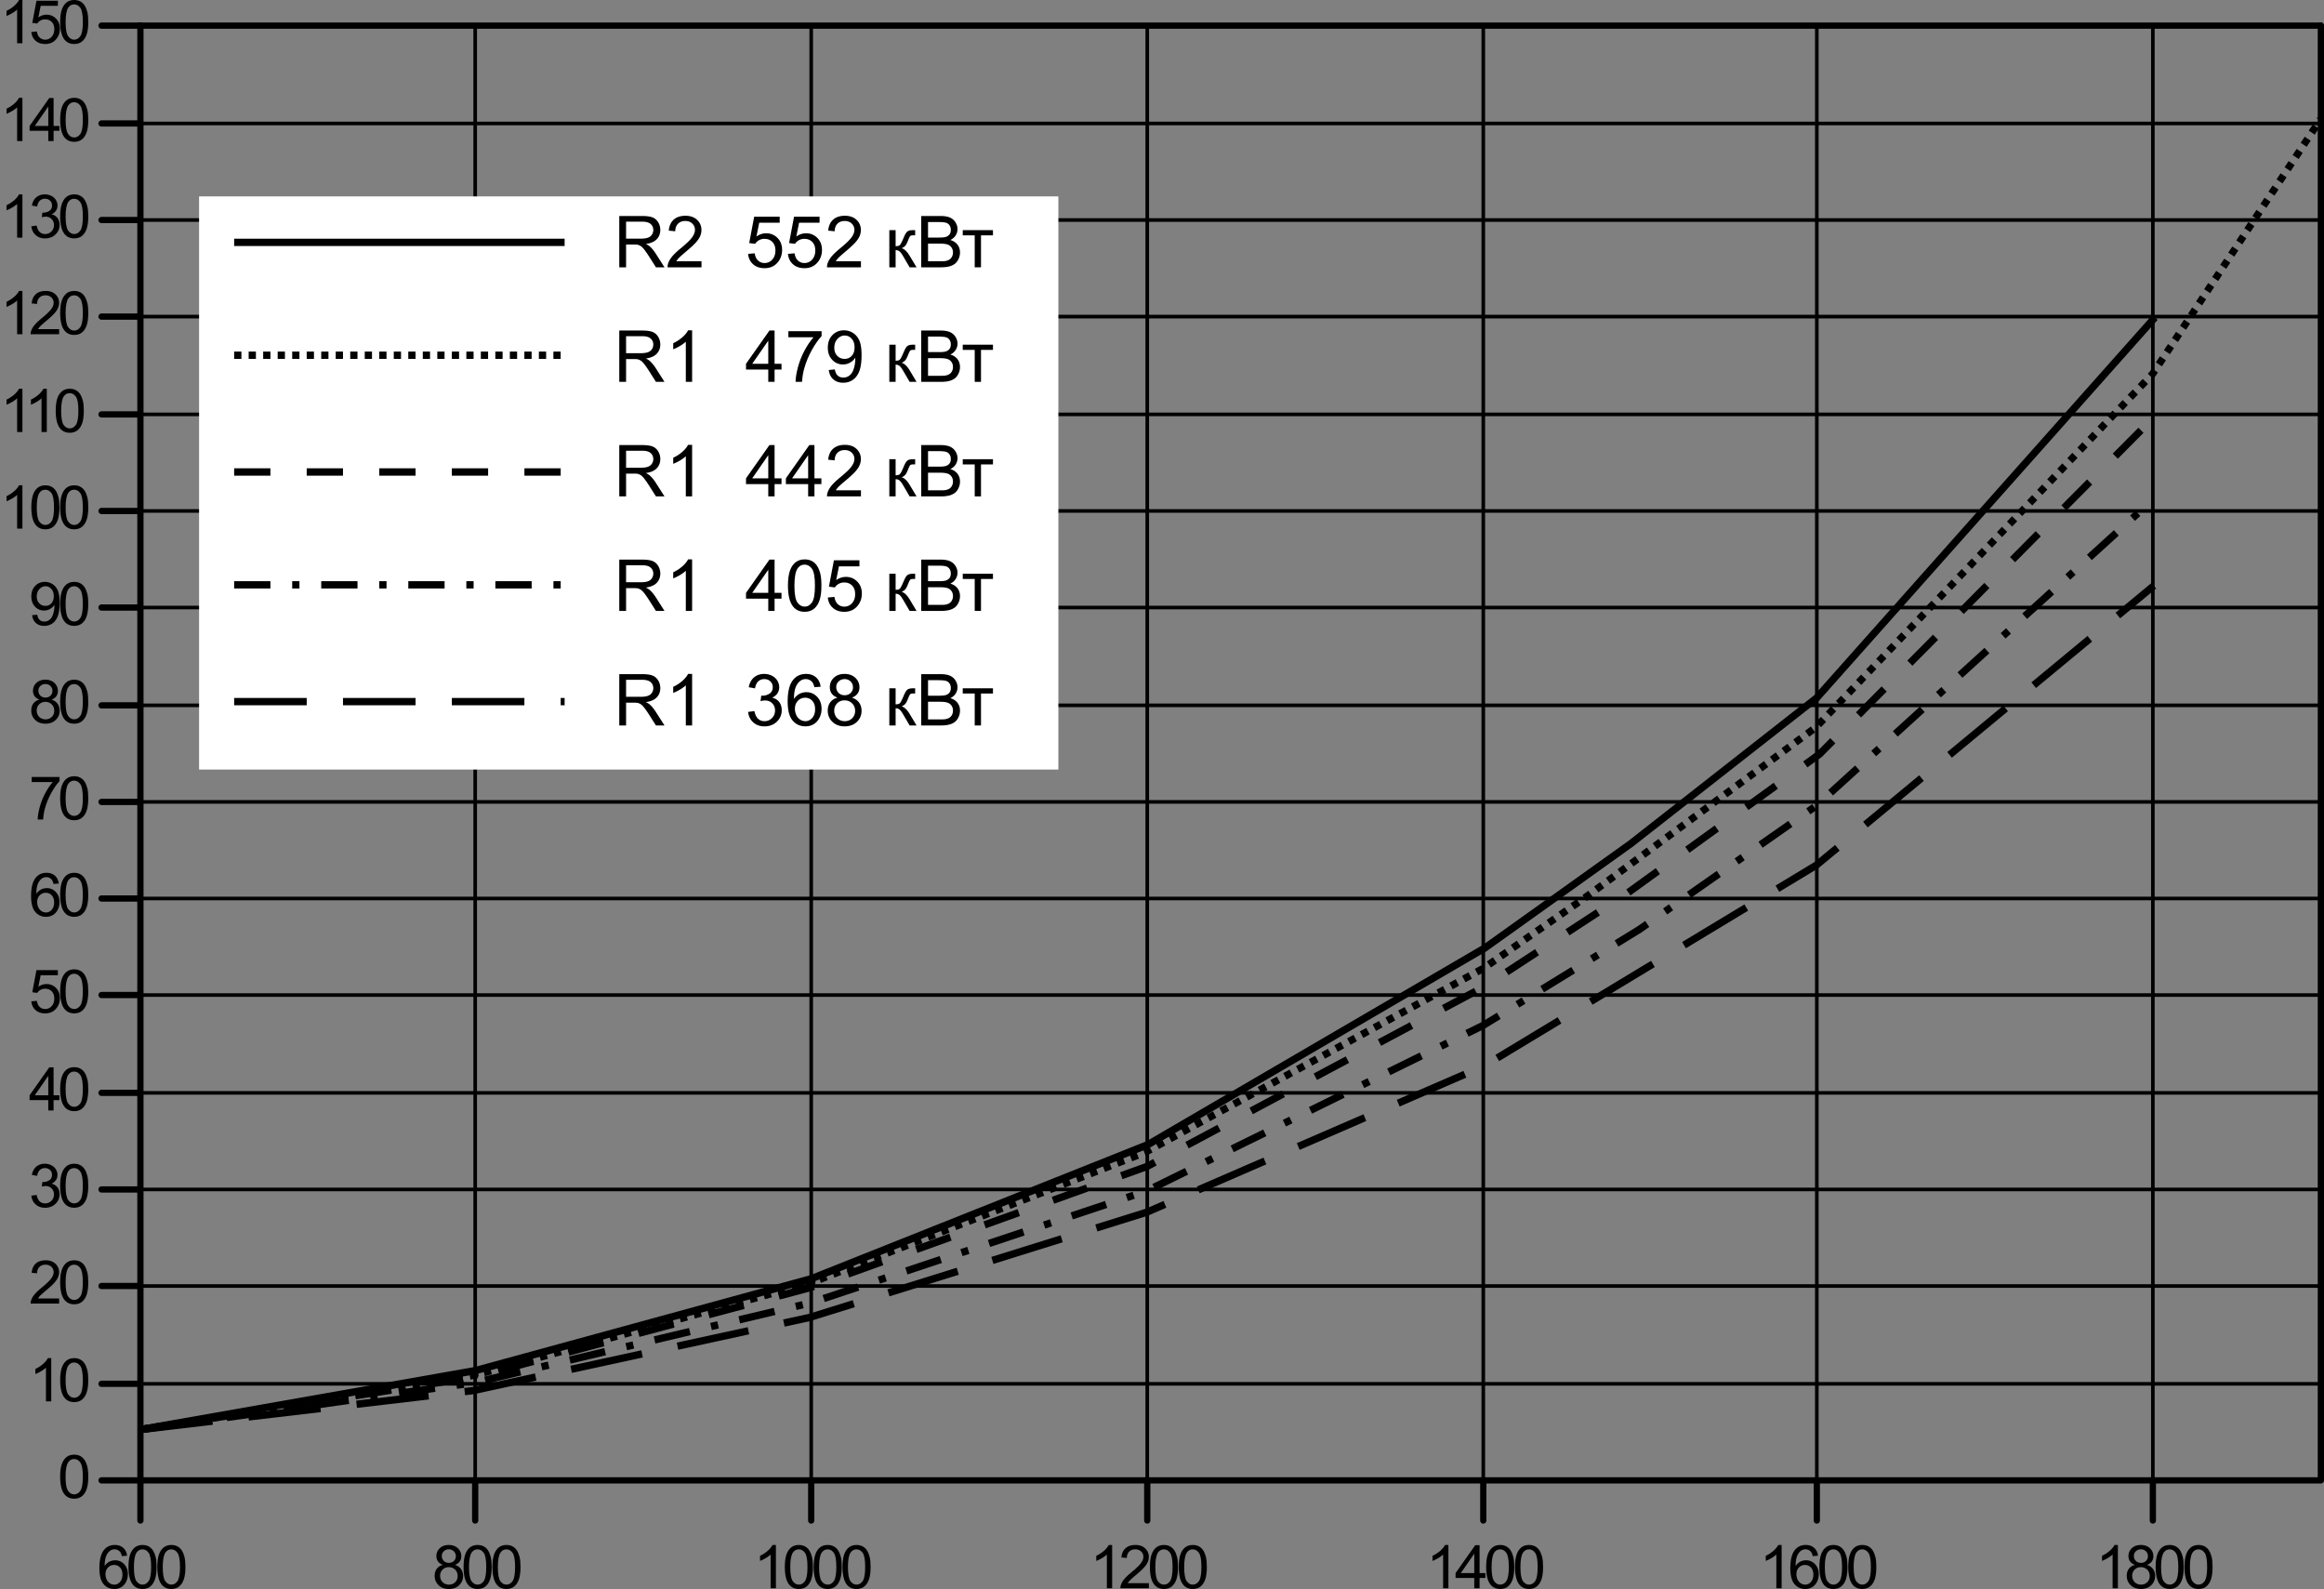 <svg xmlns="http://www.w3.org/2000/svg" width="372.115" height="254.374" viewBox="0 0 370.571 253.318" shape-rendering="geometricPrecision" text-rendering="geometricPrecision" image-rendering="optimizeQuality" fill-rule="evenodd" clip-rule="evenodd"><rect x="0" y="0" width="370.571" height="253.318" fill="#808080" stroke="none"/><defs><style>.str0,.str1{stroke:#000;stroke-width:.574;stroke-linecap:round;stroke-linejoin:round}.str0{stroke-width:.998}.fil0,.fil1,.fil3{fill:none;fill-rule:nonzero}.fil1,.fil3{fill:#000}</style></defs><g id="Layer_x0020_1"><path class="fil0 str0" d="M22.39 4.085h347.682"/><path class="fil0 str1" d="M75.77 4.085v231.922M129.352 4.085v231.922M182.934 4.085v231.922M236.516 4.085v231.922M289.7 4.085v231.922M343.281 4.085v231.922"/><path class="fil0 str0" d="M22.39 220.612h-6.199M22.39 236.007h-6.199M22.39 236.007V4.085"/><path class="fil0 str1" d="M22.39 220.612h347.682"/><path class="fil0 str0" d="M22.39 205.019h-6.199"/><path class="fil0 str1" d="M22.39 205.019h347.682"/><path class="fil0 str0" d="M22.39 189.624h-6.199"/><path class="fil0 str1" d="M22.39 189.624h347.682"/><path class="fil0 str0" d="M22.39 174.227h-6.199"/><path class="fil0 str1" d="M22.39 174.227h347.682"/><path class="fil0 str0" d="M22.39 158.633h-6.199"/><path class="fil0 str1" d="M22.39 158.633h347.682"/><path class="fil0 str0" d="M22.39 143.239h-6.199"/><path class="fil0 str1" d="M22.39 143.239h347.682"/><path class="fil0 str0" d="M22.39 127.844h-6.199"/><path class="fil0 str1" d="M22.39 127.844h347.682"/><path class="fil0 str0" d="M22.39 112.449h-6.199"/><path class="fil0 str1" d="M22.39 112.449h347.682"/><path class="fil0 str0" d="M22.39 96.853h-6.199"/><path class="fil0 str1" d="M22.39 96.853h347.682"/><path class="fil0 str0" d="M22.39 81.459h-6.199"/><path class="fil0 str1" d="M22.39 81.459h347.682"/><path class="fil0 str0" d="M22.39 66.064h-6.199"/><path class="fil0 str1" d="M22.39 66.064h347.682"/><path class="fil0 str0" d="M22.39 50.471h-6.199"/><path class="fil0 str1" d="M22.39 50.471h347.682"/><path class="fil0 str0" d="M22.39 35.076h-6.199"/><path class="fil0 str1" d="M22.39 35.076h347.682"/><path class="fil0 str0" d="M22.39 19.682h-6.199M22.39 4.085h-6.199"/><path class="fil0 str1" d="M22.39 19.682h347.682"/><path class="fil1" d="M9.592 235.418c0-.813.083-1.467.25-1.961.167-.496.417-.878.746-1.147.33-.269.744-.403 1.243-.403.37 0 .693.075.971.224.278.147.507.362.69.641.18.28.322.621.425 1.023.104.4.155.942.155 1.623 0 .806-.083 1.455-.248 1.952-.166.495-.414.878-.744 1.148-.33.27-.745.405-1.249.405-.662 0-1.182-.237-1.56-.712-.452-.571-.68-1.504-.68-2.793zm.867 0c0 1.128.132 1.878.396 2.252.265.373.589.56.976.56.389 0 .714-.189.977-.563.264-.374.397-1.124.397-2.249 0-1.13-.133-1.883-.397-2.254-.263-.372-.591-.558-.985-.558-.388 0-.697.165-.93.493-.289.417-.434 1.191-.434 2.319zM8.172 223.412h-.843v-5.374a4.35 4.35 0 01-.798.58c-.332.194-.627.34-.89.435v-.814a5.136 5.136 0 001.238-.806c.352-.317.603-.622.75-.92h.543v6.899z"/><path id="1" class="fil1" d="M9.594 220.025c0-.813.083-1.467.25-1.961.167-.496.417-.878.746-1.147.33-.269.744-.403 1.243-.403.37 0 .693.075.97.224.28.147.508.362.69.641.181.28.323.621.426 1.023.104.4.155.942.155 1.623 0 .806-.083 1.455-.248 1.952-.166.495-.414.878-.744 1.148-.33.27-.745.405-1.249.405-.662 0-1.182-.237-1.56-.712-.452-.571-.68-1.504-.68-2.793zm.866 0c0 1.128.133 1.878.397 2.252.264.373.589.56.976.56.389 0 .713-.189.977-.563.264-.374.397-1.124.397-2.249 0-1.13-.133-1.883-.397-2.254-.264-.372-.591-.558-.985-.558-.389 0-.697.165-.93.493-.289.417-.435 1.191-.435 2.319z"/><path class="fil1" d="M9.429 207.007v.811H4.888a1.478 1.478 0 01.098-.585 3.1 3.1 0 01.554-.915c.256-.3.624-.646 1.104-1.04.747-.612 1.253-1.097 1.515-1.456.262-.356.393-.695.393-1.014 0-.334-.12-.615-.358-.846-.24-.229-.552-.344-.936-.344-.406 0-.73.122-.974.367-.245.243-.368.58-.371 1.01l-.867-.087c.06-.648.283-1.14.67-1.48.387-.339.91-.509 1.561-.509.66 0 1.181.184 1.565.55.385.365.577.818.577 1.359 0 .275-.056.545-.17.81a3.11 3.11 0 01-.559.839c-.26.294-.694.697-1.3 1.209-.506.426-.83.714-.975.865a2.73 2.73 0 00-.356.456h3.37z"/><path id="1" class="fil1" d="M9.594 204.43c0-.813.083-1.467.25-1.961.167-.496.417-.878.746-1.147.33-.269.744-.403 1.243-.403.37 0 .693.075.97.224.28.147.508.362.69.641.181.28.323.621.426 1.023.104.4.155.942.155 1.623 0 .806-.083 1.455-.248 1.952-.166.495-.414.878-.744 1.148-.33.27-.745.405-1.249.405-.662 0-1.182-.237-1.56-.712-.452-.571-.68-1.504-.68-2.793zm.866 0c0 1.128.133 1.878.397 2.252.264.373.589.56.976.56.389 0 .713-.189.977-.563.264-.374.397-1.124.397-2.249 0-1.13-.133-1.883-.397-2.254-.264-.372-.591-.558-.985-.558-.389 0-.697.165-.93.493-.289.417-.435 1.191-.435 2.319z"/><path class="fil1" d="M5 190.611l.843-.112c.097.478.262.822.494 1.033.234.212.517.317.85.317.398 0 .734-.137 1.007-.413.272-.275.41-.615.41-1.022 0-.387-.127-.707-.38-.958-.254-.251-.575-.377-.966-.377-.16 0-.358.032-.594.094l.094-.74a1.739 1.739 0 001.105-.272c.288-.188.432-.477.432-.867 0-.31-.106-.567-.315-.768-.21-.203-.48-.306-.811-.306a1.15 1.15 0 00-.819.31c-.22.205-.36.516-.422.928l-.843-.15c.102-.566.337-1.004.702-1.315.366-.31.82-.467 1.364-.467.374 0 .72.082 1.035.242.315.161.557.38.725.659.166.278.25.572.25.886 0 .296-.08.566-.24.81a1.64 1.64 0 01-.706.581c.406.093.721.288.947.584.224.294.336.664.336 1.107 0 .6-.218 1.108-.656 1.526-.437.418-.99.625-1.659.625-.603 0-1.104-.179-1.502-.539-.398-.358-.625-.824-.681-1.396z"/><path id="1" class="fil1" d="M9.594 189.036c0-.813.083-1.467.25-1.961.167-.496.417-.878.746-1.147.33-.269.744-.403 1.243-.403.37 0 .693.075.97.224.28.147.508.362.69.641.181.28.323.621.426 1.023.104.4.155.942.155 1.623 0 .806-.083 1.455-.248 1.952-.166.495-.414.878-.744 1.148-.33.27-.745.405-1.249.405-.662 0-1.182-.237-1.56-.712-.452-.571-.68-1.504-.68-2.793zm.866 0c0 1.128.133 1.878.397 2.252.264.373.589.56.976.56.389 0 .713-.189.977-.563.264-.374.397-1.124.397-2.249 0-1.13-.133-1.883-.397-2.254-.264-.372-.591-.558-.985-.558-.389 0-.697.165-.93.493-.289.417-.435 1.191-.435 2.319z"/><path class="fil1" d="M7.698 177.031v-1.644h-2.98v-.774l3.135-4.452h.69v4.452h.928v.774h-.928v1.644h-.845zm0-2.418v-3.097l-2.15 3.097h2.15z"/><path id="1" class="fil1" d="M9.594 173.643c0-.813.083-1.467.25-1.961.167-.496.417-.878.746-1.147.33-.269.744-.403 1.243-.403.37 0 .693.075.97.224.28.147.508.362.69.641.181.28.323.621.426 1.023.104.4.155.942.155 1.623 0 .806-.083 1.455-.248 1.952-.166.495-.414.878-.744 1.148-.33.27-.745.405-1.249.405-.662 0-1.182-.237-1.56-.712-.452-.571-.68-1.504-.68-2.793zm.866 0c0 1.128.133 1.878.397 2.252.264.373.589.56.976.56.389 0 .713-.189.977-.563.264-.374.397-1.124.397-2.249 0-1.13-.133-1.883-.397-2.254-.264-.372-.591-.558-.985-.558-.389 0-.697.165-.93.493-.289.417-.435 1.191-.435 2.319z"/><path class="fil1" d="M4.995 159.637l.886-.075c.066.432.218.755.456.972.24.218.528.327.865.327.407 0 .75-.154 1.03-.46.282-.306.423-.713.423-1.218 0-.482-.135-.86-.405-1.14-.27-.277-.624-.417-1.062-.417a1.475 1.475 0 00-1.25.666l-.792-.103.665-3.528h3.416v.806H6.486l-.371 1.846c.412-.288.846-.432 1.299-.432.6 0 1.105.208 1.518.624.412.416.618.95.618 1.602 0 .623-.182 1.16-.543 1.613-.442.555-1.043.833-1.805.833-.625 0-1.135-.174-1.53-.524-.395-.35-.62-.815-.677-1.392z"/><path id="1" class="fil1" d="M9.594 158.048c0-.813.083-1.467.25-1.961.167-.496.417-.878.746-1.147.33-.269.744-.403 1.243-.403.37 0 .693.075.97.224.28.147.508.362.69.641.181.28.323.621.426 1.023.104.4.155.942.155 1.623 0 .806-.083 1.455-.248 1.952-.166.495-.414.878-.744 1.148-.33.27-.745.405-1.249.405-.662 0-1.182-.237-1.56-.712-.452-.571-.68-1.504-.68-2.793zm.866 0c0 1.128.133 1.878.397 2.252.264.373.589.56.976.56.389 0 .713-.189.977-.563.264-.374.397-1.124.397-2.249 0-1.13-.133-1.883-.397-2.254-.264-.372-.591-.558-.985-.558-.389 0-.697.165-.93.493-.289.417-.435 1.191-.435 2.319z"/><path class="fil1" d="M9.371 140.855l-.838.066c-.075-.331-.18-.573-.318-.722a1.117 1.117 0 00-.845-.361c-.268 0-.504.075-.706.225-.266.194-.476.477-.63.848-.151.371-.231.9-.238 1.588.204-.308.452-.539.746-.69.292-.148.601-.223.923-.223a1.91 1.91 0 011.436.62c.395.415.593.95.593 1.605 0 .432-.094.832-.28 1.203-.185.37-.44.654-.766.85a2.087 2.087 0 01-1.105.295c-.704 0-1.276-.257-1.72-.776-.444-.516-.665-1.369-.665-2.556 0-1.327.245-2.292.736-2.895.427-.525 1.003-.788 1.73-.788.538 0 .981.152 1.327.455.345.303.552.722.62 1.256zm-3.443 2.96c0 .292.062.57.185.836.123.265.296.467.517.606.222.14.455.21.699.21.356 0 .662-.144.918-.432.256-.288.384-.678.384-1.171 0-.475-.127-.85-.38-1.123a1.243 1.243 0 00-.954-.41 1.3 1.3 0 00-.971.41c-.266.273-.398.632-.398 1.075z"/><path id="1" class="fil1" d="M9.594 142.655c0-.813.083-1.467.25-1.961.167-.496.417-.878.746-1.147.33-.269.744-.403 1.243-.403.37 0 .693.075.97.224.28.147.508.362.69.641.181.28.323.621.426 1.023.104.4.155.942.155 1.623 0 .806-.083 1.455-.248 1.952-.166.495-.414.878-.744 1.148-.33.27-.745.405-1.249.405-.662 0-1.182-.237-1.56-.712-.452-.571-.68-1.504-.68-2.793zm.866 0c0 1.128.133 1.878.397 2.252.264.373.589.56.976.56.389 0 .713-.189.977-.563.264-.374.397-1.124.397-2.249 0-1.13-.133-1.883-.397-2.254-.264-.372-.591-.558-.985-.558-.389 0-.697.165-.93.493-.289.417-.435 1.191-.435 2.319z"/><path class="fil1" d="M5.051 124.68v-.81h4.447v.655c-.437.466-.87 1.084-1.3 1.856-.43.77-.762 1.565-.996 2.38a8.783 8.783 0 00-.323 1.888h-.867c.01-.54.116-1.193.319-1.959.203-.764.494-1.504.873-2.214.38-.71.784-1.31 1.212-1.796H5.051z"/><path id="1" class="fil1" d="M9.594 127.262c0-.813.083-1.467.25-1.961.167-.496.417-.878.746-1.147.33-.269.744-.403 1.243-.403.37 0 .693.075.97.224.28.147.508.362.69.641.181.28.323.621.426 1.023.104.4.155.942.155 1.623 0 .806-.083 1.455-.248 1.952-.166.495-.414.878-.744 1.148-.33.27-.745.405-1.249.405-.662 0-1.182-.237-1.56-.712-.452-.571-.68-1.504-.68-2.793zm.866 0c0 1.128.133 1.878.397 2.252.264.373.589.56.976.56.389 0 .713-.189.977-.563.264-.374.397-1.124.397-2.249 0-1.13-.133-1.883-.397-2.254-.264-.372-.591-.558-.985-.558-.389 0-.697.165-.93.493-.289.417-.435 1.191-.435 2.319z"/><path class="fil1" d="M6.294 111.531c-.35-.128-.61-.31-.78-.549a1.438 1.438 0 01-.252-.852c0-.5.18-.92.54-1.26.359-.341.836-.513 1.432-.513.6 0 1.083.175 1.45.524.364.348.546.772.546 1.273 0 .318-.083.594-.25.831-.167.235-.42.418-.76.546.42.137.742.358.963.665.219.306.329.672.329 1.096 0 .588-.208 1.081-.622 1.481-.416.4-.963.6-1.641.6s-1.224-.2-1.64-.602c-.416-.4-.623-.902-.623-1.501 0-.447.113-.821.34-1.123.226-.301.549-.507.968-.616zm-.17-1.43c0 .325.106.59.314.797.21.206.481.31.816.31.324 0 .591-.103.8-.307.207-.205.31-.456.31-.752 0-.31-.106-.57-.32-.78a1.092 1.092 0 00-.8-.317 1.11 1.11 0 00-.801.308.997.997 0 00-.319.74zm-.272 3.173c0 .24.058.474.172.698.113.225.283.4.508.523.226.123.467.185.726.185.403 0 .736-.13.998-.39.263-.26.394-.589.394-.988 0-.407-.134-.743-.405-1.008a1.39 1.39 0 00-1.015-.399c-.397 0-.725.132-.986.394-.26.264-.392.592-.392.985z"/><path id="1" class="fil1" d="M9.594 111.869c0-.813.083-1.467.25-1.961.167-.496.417-.878.746-1.147.33-.269.744-.403 1.243-.403.37 0 .693.075.97.224.28.147.508.362.69.641.181.28.323.621.426 1.023.104.4.155.942.155 1.623 0 .806-.083 1.455-.248 1.952-.166.495-.414.878-.744 1.148-.33.27-.745.405-1.249.405-.662 0-1.182-.237-1.56-.712-.452-.571-.68-1.504-.68-2.793zm.866 0c0 1.128.133 1.878.397 2.252.264.373.589.56.976.56.389 0 .713-.189.977-.563.264-.374.397-1.124.397-2.249 0-1.13-.133-1.883-.397-2.254-.264-.372-.591-.558-.985-.558-.389 0-.697.165-.93.493-.289.417-.435 1.191-.435 2.319z"/><path class="fil1" d="M5.121 98.073l.811-.075c.07.381.2.658.394.83.193.172.441.258.745.258.26 0 .486-.06.682-.18.195-.117.355-.276.48-.474.126-.199.23-.467.315-.803a4.299 4.299 0 00.121-1.2c-.17.267-.4.486-.69.653-.294.168-.61.25-.95.25a1.92 1.92 0 01-1.444-.618c-.393-.413-.59-.955-.59-1.63 0-.697.205-1.257.616-1.683.41-.425.926-.638 1.545-.638.446 0 .854.122 1.225.362.37.24.651.583.843 1.028.192.445.288 1.09.288 1.934 0 .876-.094 1.575-.285 2.097-.192.52-.475.915-.85 1.187a2.204 2.204 0 01-1.325.407c-.538 0-.976-.148-1.316-.447-.34-.298-.546-.717-.615-1.258zm3.454-3.032c0-.483-.128-.869-.386-1.152-.259-.284-.568-.427-.93-.427-.375 0-.701.153-.98.46-.278.306-.417.703-.417 1.19 0 .437.133.793.397 1.066.264.274.588.41.975.41.392 0 .712-.136.963-.41.253-.273.378-.653.378-1.137z"/><path id="1" class="fil1" d="M9.594 96.274c0-.813.083-1.467.25-1.961.167-.496.417-.878.746-1.147.33-.269.744-.403 1.243-.403.37 0 .693.075.97.224.28.147.508.362.69.641.181.28.323.621.426 1.023.104.4.155.942.155 1.623 0 .806-.083 1.455-.248 1.951-.166.496-.414.879-.744 1.149s-.745.404-1.249.404c-.662 0-1.182-.236-1.56-.711-.452-.571-.68-1.504-.68-2.793zm.866 0c0 1.128.133 1.878.397 2.252.264.373.589.56.976.56.389 0 .713-.189.977-.563.264-.374.397-1.124.397-2.25 0-1.13-.133-1.882-.397-2.253-.264-.373-.591-.558-.985-.558-.389 0-.697.165-.93.493-.289.417-.435 1.191-.435 2.319z"/><path class="fil1" d="M3.575 84.268h-.843v-5.374a4.35 4.35 0 01-.798.58c-.331.194-.627.34-.89.436v-.814a5.136 5.136 0 001.238-.807c.352-.316.603-.622.75-.92h.543v6.9z"/><path id="1" class="fil1" d="M4.997 80.88c0-.812.083-1.466.25-1.96.167-.496.417-.879.747-1.147.329-.269.743-.403 1.242-.403.37 0 .693.075.971.224.279.147.507.361.69.64.18.28.323.622.425 1.023.104.401.155.942.155 1.624 0 .806-.083 1.455-.248 1.951-.166.496-.414.878-.743 1.148-.33.27-.746.405-1.25.405-.662 0-1.182-.237-1.56-.712-.452-.57-.68-1.503-.68-2.792zm.867 0c0 1.128.133 1.878.396 2.253.265.372.59.56.976.56.389 0 .714-.19.977-.564.264-.374.397-1.124.397-2.249 0-1.13-.133-1.882-.397-2.253-.263-.373-.591-.558-.985-.558-.388 0-.697.164-.93.492-.289.418-.434 1.192-.434 2.32z"/><path id="12" class="fil1" d="M9.596 80.88c0-.812.083-1.466.25-1.96.167-.496.417-.879.746-1.147.33-.269.744-.403 1.243-.403.37 0 .693.075.97.224.28.147.508.361.69.64.18.28.323.622.426 1.023.103.401.155.942.155 1.624 0 .806-.083 1.455-.248 1.951-.166.496-.414.878-.744 1.148-.33.27-.745.405-1.249.405-.662 0-1.182-.237-1.56-.712-.452-.57-.68-1.503-.68-2.792zm.866 0c0 1.128.133 1.878.397 2.253.264.372.589.56.976.56.388 0 .713-.19.977-.564.264-.374.397-1.124.397-2.249 0-1.13-.133-1.882-.397-2.253-.264-.373-.592-.558-.985-.558-.389 0-.697.164-.93.492-.289.418-.435 1.192-.435 2.32z"/><path class="fil1" d="M3.575 68.875h-.843v-5.374a4.35 4.35 0 01-.798.58c-.331.194-.627.34-.89.435v-.814a5.136 5.136 0 001.238-.806c.352-.317.603-.622.75-.92h.543v6.899z"/><path id="1" class="fil1" d="M7.462 68.875h-.843v-5.374a4.35 4.35 0 01-.798.58c-.331.194-.627.34-.89.435v-.814a5.136 5.136 0 001.238-.806c.352-.317.603-.622.75-.92h.543v6.899z"/><path id="12" class="fil1" d="M8.884 65.487c0-.813.083-1.467.25-1.96.167-.497.417-.879.746-1.148.33-.268.744-.403 1.243-.403.37 0 .693.075.971.224.279.147.507.362.69.641.18.28.322.621.425 1.023.104.401.155.942.155 1.623 0 .806-.083 1.456-.248 1.952-.166.495-.414.878-.743 1.148-.33.27-.746.405-1.25.405-.662 0-1.182-.237-1.56-.712-.452-.571-.68-1.504-.68-2.793zm.867 0c0 1.128.132 1.878.396 2.252.265.373.589.56.976.56.389 0 .714-.189.977-.563.264-.374.397-1.124.397-2.249 0-1.13-.133-1.883-.397-2.254-.263-.372-.591-.558-.985-.558-.388 0-.697.165-.93.493-.289.417-.434 1.191-.434 2.32z"/><path class="fil1" d="M3.575 53.28h-.843v-5.374a4.35 4.35 0 01-.798.58c-.331.194-.627.34-.89.436v-.814a5.136 5.136 0 001.238-.807c.352-.317.603-.622.75-.92h.543v6.9z"/><path id="1" class="fil1" d="M9.43 52.47v.81H4.89a1.478 1.478 0 01.097-.585 3.1 3.1 0 01.555-.915c.256-.3.624-.646 1.104-1.04.747-.612 1.252-1.097 1.515-1.455.262-.357.393-.696.393-1.014 0-.335-.12-.616-.358-.847-.24-.228-.552-.344-.936-.344-.406 0-.73.122-.974.367-.245.243-.368.58-.371 1.01l-.867-.087c.06-.648.283-1.14.67-1.48.387-.339.909-.509 1.561-.509.66 0 1.181.185 1.565.55.385.365.577.818.577 1.359 0 .275-.056.545-.17.81a3.11 3.11 0 01-.56.839c-.26.294-.693.697-1.3 1.209-.505.426-.83.714-.974.865a2.73 2.73 0 00-.356.456h3.37z"/><path id="12" class="fil1" d="M9.596 49.892c0-.812.083-1.466.25-1.96.167-.496.417-.879.746-1.147.33-.27.744-.404 1.243-.404.37 0 .693.076.97.224.28.148.508.362.69.642.18.28.323.62.426 1.022.103.401.155.942.155 1.623 0 .807-.083 1.456-.248 1.952-.166.496-.414.878-.744 1.148-.33.27-.745.405-1.249.405-.662 0-1.182-.237-1.56-.712-.452-.57-.68-1.503-.68-2.793zm.866 0c0 1.128.133 1.878.397 2.253.264.372.589.56.976.56.388 0 .713-.19.977-.564.264-.374.397-1.124.397-2.249 0-1.13-.133-1.882-.397-2.253-.264-.373-.592-.559-.985-.559-.389 0-.697.165-.93.493-.289.418-.435 1.192-.435 2.32z"/><path class="fil1" d="M3.575 37.887h-.843v-5.374a4.35 4.35 0 01-.798.58c-.331.194-.627.34-.89.435v-.814a5.136 5.136 0 001.238-.806c.352-.317.603-.622.75-.92h.543v6.899z"/><path id="1" class="fil1" d="M5.002 36.073l.842-.112c.098.478.263.822.495 1.033.233.212.516.317.85.317.397 0 .734-.137 1.007-.412.272-.276.41-.616.41-1.023 0-.387-.127-.707-.38-.958-.254-.251-.576-.377-.966-.377-.16 0-.358.032-.595.094l.094-.74a1.739 1.739 0 001.105-.272c.289-.188.433-.477.433-.867 0-.309-.106-.566-.315-.768-.21-.203-.48-.305-.812-.305a1.15 1.15 0 00-.818.308c-.22.206-.36.517-.422.93l-.844-.151c.103-.566.338-1.004.703-1.315.366-.31.82-.467 1.364-.467.374 0 .72.082 1.035.242.315.161.557.38.724.659.167.278.252.572.252.886 0 .296-.08.566-.24.811a1.64 1.64 0 01-.707.58c.406.093.721.288.947.584.224.294.336.664.336 1.107 0 .6-.218 1.109-.656 1.526-.437.418-.99.625-1.659.625-.603 0-1.104-.179-1.502-.539-.398-.358-.625-.823-.681-1.396z"/><path id="12" class="fil1" d="M9.596 34.499c0-.813.083-1.467.25-1.961.167-.496.417-.878.746-1.147.33-.269.744-.403 1.243-.403.37 0 .693.075.97.224.28.147.508.362.69.641.18.28.323.621.426 1.023.103.4.155.942.155 1.623 0 .806-.083 1.455-.248 1.952-.166.495-.414.878-.744 1.148-.33.27-.745.405-1.249.405-.662 0-1.182-.237-1.56-.712-.452-.571-.68-1.504-.68-2.793zm.866 0c0 1.128.133 1.878.397 2.252.264.373.589.56.976.56.388 0 .713-.189.977-.563.264-.374.397-1.124.397-2.249 0-1.13-.133-1.883-.397-2.254-.264-.372-.592-.558-.985-.558-.389 0-.697.165-.93.493-.289.417-.435 1.191-.435 2.319z"/><path class="fil1" d="M3.575 22.494h-.843v-5.375a4.35 4.35 0 01-.798.58c-.331.194-.627.34-.89.436v-.814a5.136 5.136 0 001.238-.806c.352-.317.603-.623.75-.92h.543v6.899z"/><path id="1" class="fil1" d="M7.7 22.494v-1.645H4.72v-.774l3.135-4.451h.69v4.451h.927v.774h-.927v1.645H7.7zm0-2.419v-3.097l-2.15 3.097H7.7z"/><path id="12" class="fil1" d="M9.596 19.106c0-.813.083-1.467.25-1.961.167-.496.417-.878.746-1.147.33-.269.744-.403 1.243-.403.37 0 .693.075.97.224.28.147.508.361.69.641.18.28.323.62.426 1.022.103.402.155.942.155 1.624 0 .806-.083 1.455-.248 1.951-.166.496-.414.878-.744 1.149-.33.27-.745.404-1.249.404-.662 0-1.182-.237-1.56-.712-.452-.57-.68-1.503-.68-2.792zm.866 0c0 1.127.133 1.877.397 2.252.264.373.589.56.976.56.388 0 .713-.189.977-.563.264-.375.397-1.125.397-2.25 0-1.13-.133-1.882-.397-2.253-.264-.373-.592-.558-.985-.558-.389 0-.697.165-.93.492-.289.418-.435 1.192-.435 2.32z"/><path class="fil1" d="M3.575 6.899h-.843V1.524a4.35 4.35 0 01-.798.581c-.331.194-.627.34-.89.435v-.814A5.136 5.136 0 002.282.92c.352-.317.603-.622.75-.92h.543v6.899z"/><path id="1" class="fil1" d="M4.997 5.1l.886-.076c.066.432.217.755.456.973.24.217.528.326.865.326.406 0 .75-.154 1.03-.46.282-.306.422-.713.422-1.218 0-.481-.134-.86-.404-1.139-.27-.278-.624-.417-1.062-.417a1.475 1.475 0 00-1.251.665l-.792-.102.666-3.529h3.416V.93H6.488l-.371 1.846c.412-.288.846-.432 1.299-.432.6 0 1.105.208 1.517.624.413.416.62.95.62 1.603 0 .622-.183 1.16-.545 1.612-.441.555-1.042.833-1.804.833-.625 0-1.136-.174-1.53-.524-.396-.35-.621-.814-.677-1.392z"/><path id="12" class="fil1" d="M9.596 3.51c0-.812.083-1.466.25-1.96.167-.496.417-.878.746-1.147.33-.269.744-.403 1.243-.403.37 0 .693.075.97.224.28.147.508.362.69.641.18.28.323.621.426 1.023.103.4.155.942.155 1.623 0 .806-.083 1.455-.248 1.951-.166.496-.414.879-.744 1.149s-.745.404-1.249.404c-.662 0-1.182-.236-1.56-.711-.452-.571-.68-1.504-.68-2.793zm.866 0c0 1.129.133 1.879.397 2.253.264.373.589.56.976.56.388 0 .713-.189.977-.563.264-.374.397-1.124.397-2.25 0-1.13-.133-1.882-.397-2.253C12.548.884 12.22.7 11.827.7c-.389 0-.697.165-.93.493-.289.417-.435 1.191-.435 2.319z"/><path class="fil0 str0" d="M370.072 236.007V4.085M343.281 236.007v6.397M289.7 236.007v6.397M236.516 236.007v6.397M182.934 236.007v6.397M129.352 236.007v6.397M75.77 236.007v6.397M22.39 236.007v6.397M22.39 236.007h347.682"/><path class="fil1" d="M20.265 248.014l-.839.066c-.075-.331-.18-.573-.318-.722a1.117 1.117 0 00-.844-.361c-.27 0-.504.075-.707.225-.266.194-.476.477-.63.848-.15.371-.231.9-.237 1.588.203-.308.45-.539.745-.69.293-.148.601-.223.923-.223a1.91 1.91 0 011.436.62c.396.415.594.95.594 1.605 0 .432-.095.832-.28 1.203-.186.37-.442.654-.766.85a2.087 2.087 0 01-1.105.295c-.704 0-1.277-.257-1.72-.776-.445-.516-.666-1.369-.666-2.556 0-1.327.245-2.292.736-2.895.427-.525 1.003-.788 1.73-.788.538 0 .981.152 1.327.455.345.303.552.722.62 1.256zm-3.444 2.96c0 .292.062.57.186.836.123.265.295.467.516.606.222.14.456.21.699.21.357 0 .662-.144.918-.432.256-.288.384-.678.384-1.171 0-.475-.126-.85-.38-1.123a1.243 1.243 0 00-.954-.41 1.3 1.3 0 00-.97.41c-.267.273-.399.632-.399 1.075z"/><path id="1" class="fil1" d="M20.487 249.814c0-.813.083-1.467.251-1.961.166-.496.416-.878.746-1.147.329-.269.743-.403 1.242-.403.37 0 .693.075.971.224.279.147.507.362.69.641.18.28.323.621.425 1.023.104.4.155.942.155 1.623 0 .806-.083 1.455-.248 1.952-.166.495-.414.878-.743 1.148-.33.27-.746.405-1.25.405-.662 0-1.182-.237-1.56-.712-.452-.571-.679-1.504-.679-2.793zm.867 0c0 1.128.133 1.878.397 2.252.264.373.588.56.975.56.389 0 .714-.189.978-.563.263-.374.396-1.124.396-2.249 0-1.13-.133-1.883-.396-2.254-.264-.372-.592-.558-.986-.558-.388 0-.697.165-.93.493-.289.417-.434 1.191-.434 2.319z"/><path id="12" class="fil1" d="M25.086 249.814c0-.813.083-1.467.25-1.961.167-.496.417-.878.746-1.147.33-.269.744-.403 1.243-.403.37 0 .693.075.97.224.28.147.508.362.69.641.181.28.323.621.426 1.023.104.4.155.942.155 1.623 0 .806-.083 1.455-.248 1.952-.166.495-.414.878-.744 1.148-.33.27-.745.405-1.249.405-.662 0-1.182-.237-1.56-.712-.452-.571-.68-1.504-.68-2.793zm.866 0c0 1.128.133 1.878.397 2.252.264.373.589.56.976.56.389 0 .713-.189.977-.563.264-.374.397-1.124.397-2.249 0-1.13-.133-1.883-.397-2.254-.264-.372-.591-.558-.985-.558-.389 0-.697.165-.93.493-.289.417-.435 1.191-.435 2.319z"/><path id="123" class="fil1" d="M70.62 249.477c-.351-.128-.61-.31-.78-.549a1.438 1.438 0 01-.253-.852c0-.5.18-.92.54-1.26.36-.341.836-.513 1.433-.513.6 0 1.083.175 1.449.524.364.348.547.772.547 1.273 0 .318-.084.594-.25.831-.168.235-.42.418-.761.546.42.137.742.358.963.665.219.306.33.672.33 1.096 0 .588-.209 1.081-.623 1.481-.416.4-.963.6-1.641.6s-1.224-.2-1.64-.602c-.415-.4-.623-.902-.623-1.501 0-.447.113-.821.34-1.123.226-.301.549-.507.968-.616zm-.17-1.43c0 .325.105.59.313.797.21.206.482.31.816.31.324 0 .592-.103.8-.307.207-.205.31-.456.31-.752 0-.31-.106-.57-.32-.78a1.092 1.092 0 00-.8-.317 1.11 1.11 0 00-.801.308.997.997 0 00-.319.74zm-.272 3.173c0 .24.057.474.17.698.114.225.284.4.51.523.225.123.466.185.725.185.404 0 .736-.13.999-.39.262-.26.393-.589.393-.988 0-.407-.134-.743-.405-1.008a1.39 1.39 0 00-1.015-.399c-.397 0-.725.132-.986.394-.26.264-.391.592-.391.985z"/><path id="1234" class="fil1" d="M73.919 249.814c0-.813.083-1.467.25-1.961.167-.496.417-.878.747-1.147.329-.269.743-.403 1.242-.403.37 0 .693.075.971.224.279.147.507.362.69.641.18.28.323.621.425 1.023.104.4.155.942.155 1.623 0 .806-.083 1.455-.248 1.952-.166.495-.414.878-.743 1.148-.33.27-.746.405-1.25.405-.662 0-1.182-.237-1.56-.712-.452-.571-.68-1.504-.68-2.793zm.867 0c0 1.128.133 1.878.396 2.252.265.373.59.56.976.56.389 0 .714-.189.977-.563.264-.374.397-1.124.397-2.249 0-1.13-.133-1.883-.397-2.254-.263-.372-.591-.558-.985-.558-.388 0-.697.165-.93.493-.289.417-.434 1.191-.434 2.319z"/><path id="12345" class="fil1" d="M78.518 249.814c0-.813.083-1.467.25-1.961.167-.496.417-.878.746-1.147.33-.269.744-.403 1.243-.403.37 0 .693.075.97.224.28.147.508.362.69.641.181.28.323.621.426 1.023.104.4.155.942.155 1.623 0 .806-.083 1.455-.248 1.952-.166.495-.414.878-.744 1.148-.33.27-.745.405-1.249.405-.662 0-1.182-.237-1.56-.712-.452-.571-.68-1.504-.68-2.793zm.866 0c0 1.128.133 1.878.397 2.252.264.373.589.56.976.56.389 0 .713-.189.977-.563.264-.374.397-1.124.397-2.249 0-1.13-.133-1.883-.397-2.254-.264-.372-.591-.558-.985-.558-.389 0-.697.165-.93.493-.289.417-.435 1.191-.435 2.319z"/><path id="123456" class="fil1" d="M123.721 253.202h-.843v-5.374a4.35 4.35 0 01-.798.58c-.331.194-.627.34-.89.435v-.814a5.136 5.136 0 001.238-.806c.352-.317.603-.622.75-.92h.543v6.899z"/><path id="1234567" class="fil1" d="M125.143 249.814c0-.813.083-1.467.251-1.961.166-.496.416-.878.746-1.147.329-.269.743-.403 1.242-.403.37 0 .693.075.971.224.279.147.507.362.69.641.18.28.323.621.425 1.023.104.4.155.942.155 1.623 0 .806-.083 1.455-.248 1.952-.166.495-.414.878-.743 1.148-.33.27-.746.405-1.25.405-.662 0-1.182-.237-1.56-.712-.452-.571-.679-1.504-.679-2.793zm.867 0c0 1.128.133 1.878.397 2.252.264.373.588.56.975.56.389 0 .714-.189.978-.563.263-.374.396-1.124.396-2.249 0-1.13-.133-1.883-.396-2.254-.264-.372-.592-.558-.986-.558-.388 0-.697.165-.93.493-.289.417-.434 1.191-.434 2.319z"/><path id="12345678" class="fil1" d="M129.742 249.814c0-.813.083-1.467.251-1.961.166-.496.416-.878.746-1.147.329-.269.743-.403 1.242-.403.37 0 .693.075.971.224.279.147.507.362.69.641.18.28.323.621.425 1.023.104.4.155.942.155 1.623 0 .806-.083 1.455-.248 1.952-.166.495-.414.878-.743 1.148-.33.27-.746.405-1.25.405-.662 0-1.182-.237-1.56-.712-.452-.571-.679-1.504-.679-2.793zm.867 0c0 1.128.133 1.878.397 2.252.264.373.588.56.975.56.389 0 .714-.189.978-.563.263-.374.396-1.124.396-2.249 0-1.13-.133-1.883-.396-2.254-.264-.372-.592-.558-.986-.558-.388 0-.697.165-.93.493-.289.417-.434 1.191-.434 2.319z"/><path id="123456789" class="fil1" d="M134.341 249.814c0-.813.083-1.467.251-1.961.166-.496.416-.878.746-1.147.329-.269.743-.403 1.242-.403.37 0 .693.075.971.224.279.147.507.362.69.641.18.28.323.621.425 1.023.104.4.155.942.155 1.623 0 .806-.083 1.455-.248 1.952-.166.495-.414.878-.743 1.148-.33.27-.746.405-1.25.405-.662 0-1.182-.237-1.56-.712-.452-.571-.679-1.504-.679-2.793zm.867 0c0 1.128.133 1.878.397 2.252.264.373.588.56.975.56.389 0 .714-.189.978-.563.263-.374.396-1.124.396-2.249 0-1.13-.133-1.883-.396-2.254-.264-.372-.592-.558-.986-.558-.388 0-.697.165-.93.493-.289.417-.434 1.191-.434 2.319z"/><path id="12345678910" class="fil1" d="M177.337 253.202h-.843v-5.374a4.35 4.35 0 01-.798.58c-.331.194-.627.34-.89.435v-.814a5.136 5.136 0 001.238-.806c.352-.317.603-.622.75-.92h.543v6.899z"/><path id="1234567891011" class="fil1" d="M183.193 252.391v.811h-4.541a1.478 1.478 0 01.098-.585 3.1 3.1 0 01.555-.915c.256-.3.624-.646 1.104-1.04.746-.612 1.252-1.097 1.514-1.456.262-.356.393-.695.393-1.014 0-.334-.12-.615-.358-.846-.24-.229-.552-.344-.936-.344-.406 0-.73.122-.974.367-.244.243-.367.58-.37 1.01l-.868-.087c.06-.648.283-1.14.67-1.48.388-.339.91-.509 1.562-.509.659 0 1.18.184 1.564.55.386.365.578.818.578 1.359 0 .275-.056.545-.17.81a3.11 3.11 0 01-.56.839c-.26.294-.694.697-1.3 1.209-.506.426-.83.714-.974.865a2.73 2.73 0 00-.357.456h3.37z"/><path id="123456789101112" class="fil1" d="M183.358 249.814c0-.813.083-1.467.251-1.961.166-.496.416-.878.746-1.147.329-.269.743-.403 1.242-.403.37 0 .693.075.971.224.279.147.507.362.69.641.18.28.323.621.425 1.023.104.4.155.942.155 1.623 0 .806-.083 1.455-.248 1.952-.166.495-.414.878-.743 1.148-.33.27-.746.405-1.25.405-.662 0-1.182-.237-1.56-.712-.452-.571-.679-1.504-.679-2.793zm.867 0c0 1.128.133 1.878.397 2.252.264.373.588.56.975.56.389 0 .714-.189.978-.563.263-.374.396-1.124.396-2.249 0-1.13-.133-1.883-.396-2.254-.264-.372-.592-.558-.986-.558-.388 0-.697.165-.93.493-.289.417-.434 1.191-.434 2.319z"/><path id="12345678910111212" class="fil1" d="M187.957 249.814c0-.813.083-1.467.251-1.961.166-.496.416-.878.746-1.147.329-.269.743-.403 1.242-.403.37 0 .693.075.971.224.279.147.507.362.69.641.18.28.323.621.425 1.023.104.4.155.942.155 1.623 0 .806-.083 1.455-.248 1.952-.166.495-.414.878-.743 1.148-.33.27-.746.405-1.25.405-.662 0-1.182-.237-1.56-.712-.452-.571-.679-1.504-.679-2.793zm.867 0c0 1.128.133 1.878.397 2.252.264.373.588.56.975.56.389 0 .714-.189.978-.563.263-.374.396-1.124.396-2.249 0-1.13-.133-1.883-.396-2.254-.264-.372-.592-.558-.986-.558-.388 0-.697.165-.93.493-.289.417-.434 1.191-.434 2.319z"/><path id="1234567891011121400" class="fil1" d="M230.953 253.202h-.843v-5.374a4.35 4.35 0 01-.798.58c-.331.194-.627.34-.89.435v-.814a5.136 5.136 0 001.238-.806c.352-.317.603-.622.75-.92h.543v6.899z"/><path id="123456789101112130000" class="fil1" d="M235.078 253.202v-1.644h-2.98v-.774l3.135-4.452h.69v4.452h.927v.774h-.927v1.644h-.845zm0-2.418v-3.097l-2.15 3.097h2.15z"/><path id="1.2345678910111212e+22" class="fil1" d="M236.974 249.814c0-.813.083-1.467.251-1.961.166-.496.416-.878.746-1.147.329-.269.743-.403 1.242-.403.37 0 .693.075.971.224.279.147.507.362.69.641.18.28.323.621.425 1.023.104.4.155.942.155 1.623 0 .806-.083 1.455-.248 1.952-.166.495-.414.878-.743 1.148-.33.27-.746.405-1.25.405-.662 0-1.182-.237-1.56-.712-.452-.571-.679-1.504-.679-2.793zm.867 0c0 1.128.133 1.878.397 2.252.264.373.588.56.975.56.389 0 .714-.189.978-.563.263-.374.396-1.124.396-2.249 0-1.13-.133-1.883-.396-2.254-.264-.372-.592-.558-.986-.558-.388 0-.697.165-.93.493-.289.417-.434 1.191-.434 2.319z"/><path id="1.2345678910111213e+24" class="fil1" d="M241.572 249.814c0-.813.083-1.467.251-1.961.166-.496.416-.878.746-1.147.329-.269.743-.403 1.242-.403.37 0 .693.075.971.224.279.147.507.362.69.641.18.28.323.621.425 1.023.104.4.155.942.155 1.623 0 .806-.083 1.455-.248 1.952-.166.495-.414.878-.743 1.148-.33.27-.746.405-1.25.405-.662 0-1.182-.237-1.56-.712-.452-.571-.679-1.504-.679-2.793zm.867 0c0 1.128.133 1.878.397 2.252.264.373.588.56.975.56.389 0 .714-.189.978-.563.263-.374.396-1.124.396-2.249 0-1.13-.133-1.883-.396-2.254-.264-.372-.592-.558-.986-.558-.388 0-.697.165-.93.493-.289.417-.434 1.191-.434 2.319z"/><path id="1.2345678910111214e+26" class="fil1" d="M284.089 253.202h-.843v-5.374a4.35 4.35 0 01-.798.58c-.331.194-.627.34-.89.435v-.814a5.136 5.136 0 001.238-.806c.352-.317.603-.622.75-.92h.543v6.899z"/><path id="1.2345678910111214e+28" class="fil1" d="M289.887 248.014l-.838.066c-.075-.331-.18-.573-.318-.722a1.117 1.117 0 00-.845-.361c-.269 0-.504.075-.707.225-.265.194-.475.477-.629.848-.151.371-.232.9-.238 1.588.203-.308.451-.539.746-.69.292-.148.6-.223.923-.223a1.91 1.91 0 011.436.62c.395.415.593.95.593 1.605 0 .432-.094.832-.28 1.203-.185.37-.441.654-.766.85a2.087 2.087 0 01-1.105.295c-.704 0-1.277-.257-1.72-.776-.444-.516-.665-1.369-.665-2.556 0-1.327.245-2.292.736-2.895.427-.525 1.003-.788 1.729-.788.539 0 .982.152 1.327.455.346.303.553.722.621 1.256zm-3.444 2.96c0 .292.063.57.186.836.123.265.296.467.516.606.223.14.456.21.7.21.356 0 .662-.144.918-.432.256-.288.384-.678.384-1.171 0-.475-.127-.85-.38-1.123a1.243 1.243 0 00-.955-.41 1.3 1.3 0 00-.97.41c-.266.273-.399.632-.399 1.075z"/><path id="1.2345678910111213e+30" class="fil1" d="M290.11 249.814c0-.813.083-1.467.251-1.961.166-.496.416-.878.746-1.147.329-.269.743-.403 1.242-.403.37 0 .693.075.971.224.279.147.507.362.69.641.18.28.323.621.425 1.023.104.4.155.942.155 1.623 0 .806-.083 1.455-.248 1.952-.166.495-.414.878-.743 1.148-.33.27-.746.405-1.25.405-.662 0-1.182-.237-1.56-.712-.452-.571-.679-1.504-.679-2.793zm.867 0c0 1.128.133 1.878.397 2.252.264.373.588.56.975.56.389 0 .714-.189.978-.563.263-.374.396-1.124.396-2.249 0-1.13-.133-1.883-.396-2.254-.264-.372-.592-.558-.986-.558-.388 0-.697.165-.93.493-.289.417-.434 1.191-.434 2.319z"/><path id="1.2345678910111214e+32" class="fil1" d="M294.708 249.814c0-.813.083-1.467.251-1.961.166-.496.416-.878.746-1.147.329-.269.743-.403 1.242-.403.37 0 .693.075.971.224.279.147.507.362.69.641.18.28.323.621.425 1.023.104.4.155.942.155 1.623 0 .806-.083 1.455-.248 1.952-.166.495-.414.878-.743 1.148-.33.27-.746.405-1.25.405-.662 0-1.182-.237-1.56-.712-.452-.571-.679-1.504-.679-2.793zm.867 0c0 1.128.133 1.878.397 2.252.264.373.588.56.975.56.389 0 .714-.189.978-.563.263-.374.396-1.124.396-2.249 0-1.13-.133-1.883-.396-2.254-.264-.372-.592-.558-.986-.558-.388 0-.697.165-.93.493-.289.417-.434 1.191-.434 2.319z"/><path id="1.2345678910111214e+34" class="fil1" d="M337.705 253.202h-.843v-5.374a4.35 4.35 0 01-.798.58c-.331.194-.627.34-.89.435v-.814a5.136 5.136 0 001.238-.806c.352-.317.603-.622.75-.92h.543v6.899z"/><path id="1.2345678910111212e+36" class="fil1" d="M340.426 249.477c-.35-.128-.61-.31-.78-.549a1.438 1.438 0 01-.252-.852c0-.5.18-.92.54-1.26.36-.341.836-.513 1.433-.513.6 0 1.082.175 1.449.524.364.348.547.772.547 1.273 0 .318-.084.594-.25.831-.168.235-.42.418-.761.546.42.137.742.358.963.665.219.306.33.672.33 1.096 0 .588-.209 1.081-.623 1.481-.416.4-.963.6-1.641.6s-1.224-.2-1.64-.602c-.416-.4-.623-.902-.623-1.501 0-.447.113-.821.34-1.123.226-.301.549-.507.968-.616zm-.17-1.43c0 .325.106.59.314.797.21.206.482.31.816.31.324 0 .591-.103.8-.307.207-.205.31-.456.31-.752 0-.31-.106-.57-.32-.78a1.092 1.092 0 00-.8-.317 1.11 1.11 0 00-.801.308.997.997 0 00-.319.74zm-.271 3.173c0 .24.057.474.17.698.114.225.284.4.51.523.225.123.466.185.725.185.403 0 .736-.13.998-.39.263-.26.394-.589.394-.988 0-.407-.134-.743-.405-1.008a1.39 1.39 0 00-1.015-.399c-.397 0-.725.132-.986.394-.26.264-.392.592-.392.985z"/><path id="1.2345678910111214e+38" class="fil1" d="M343.726 249.814c0-.813.083-1.467.251-1.961.166-.496.416-.878.746-1.147.329-.269.743-.403 1.242-.403.37 0 .693.075.971.224.279.147.507.362.69.641.18.28.323.621.425 1.023.104.4.155.942.155 1.623 0 .806-.083 1.455-.248 1.952-.166.495-.414.878-.743 1.148-.33.27-.746.405-1.25.405-.662 0-1.182-.237-1.56-.712-.452-.571-.679-1.504-.679-2.793zm.867 0c0 1.128.133 1.878.397 2.252.264.373.588.56.975.56.389 0 .714-.189.978-.563.263-.374.396-1.124.396-2.249 0-1.13-.133-1.883-.396-2.254-.264-.372-.592-.558-.986-.558-.388 0-.697.165-.93.493-.289.417-.434 1.191-.434 2.319z"/><path id="1.2345678910111213e+40" class="fil1" d="M348.324 249.814c0-.813.083-1.467.251-1.961.166-.496.416-.878.746-1.147.329-.269.743-.403 1.242-.403.37 0 .693.075.971.224.279.147.507.362.69.641.18.28.323.621.425 1.023.104.4.155.942.155 1.623 0 .806-.083 1.455-.248 1.952-.166.495-.414.878-.743 1.148-.33.27-.746.405-1.25.405-.662 0-1.182-.237-1.56-.712-.452-.571-.679-1.504-.679-2.793zm.867 0c0 1.128.133 1.878.397 2.252.264.373.588.56.975.56.389 0 .714-.189.978-.563.263-.374.396-1.124.396-2.249 0-1.13-.133-1.883-.396-2.254-.264-.372-.592-.558-.986-.558-.388 0-.697.165-.93.493-.289.417-.434 1.191-.434 2.319z"/><path fill="#fff" d="M31.745 31.312h137.016v91.37H31.745z"/><path class="fil3" d="M90.031 39.223H37.336v-1.168H90.03zM38.493 56.048v1.168h-1.157v-1.168h1.157zm2.314 0v1.168H39.65v-1.168h1.157zm2.314 0v1.168h-1.157v-1.168h1.157zm2.314 0v1.168h-1.157v-1.168h1.157zm2.314 0v1.168h-1.157v-1.168h1.157zm2.314 0v1.168h-1.157v-1.168h1.157zm2.314 0v1.168H51.22v-1.168h1.157zm2.314 0v1.168h-1.157v-1.168h1.157zm2.314 0v1.168h-1.157v-1.168h1.157zm2.314 0v1.168h-1.157v-1.168h1.157zm2.314 0v1.168h-1.157v-1.168h1.157zm2.314 0v1.168H62.79v-1.168h1.157zm2.314 0v1.168h-1.157v-1.168h1.157zm2.314 0v1.168h-1.157v-1.168h1.157zm2.314 0v1.168h-1.157v-1.168h1.157zm2.314 0v1.168h-1.157v-1.168h1.157zm2.314 0v1.168H74.36v-1.168h1.157zm2.314 0v1.168h-1.157v-1.168h1.157zm2.314 0v1.168h-1.157v-1.168h1.157zm2.314 0v1.168h-1.157v-1.168h1.157zm2.315 0v1.168h-1.157v-1.168h1.157zm2.315 0v1.168h-1.157v-1.168h1.157zm2.315 0v1.168h-1.158v-1.168h1.158zM43.12 74.661v1.168h-5.784v-1.168h5.785zm11.571 0v1.168h-5.785v-1.168h5.785zm11.571 0v1.168h-5.785v-1.168h5.785zm11.57 0v1.168h-5.785v-1.168h5.786zm11.572 0v1.168h-5.786v-1.168h5.786zM43.12 92.655v1.168h-5.784v-1.168h5.785zm4.629 0v1.168h-1.157v-1.168h1.157zm9.256 0v1.168H51.22v-1.168h5.785zm4.628 0v1.168h-1.157v-1.168h1.157zm9.257 0v1.168h-5.786v-1.168h5.786zm4.628 0v1.168h-1.157v-1.168h1.157zm9.257 0v1.168H78.99v-1.168h5.785zm4.629 0v1.168h-1.157v-1.168h1.157zM48.906 111.268v1.168h-11.57v-1.168h11.57zm17.356 0v1.168h-11.57v-1.168h11.57zm17.356 0v1.168h-11.57v-1.168h11.57zm6.413 1.168h-.627v-1.168h.627v1.168zM98.747 42.616v-8.182h3.627c.73 0 1.284.074 1.663.22.38.147.682.407.911.778.227.373.34.785.34 1.234 0 .581-.188 1.07-.565 1.467-.375.399-.956.652-1.741.76.288.138.505.273.653.408.317.29.616.653.9 1.088l1.423 2.227h-1.363l-1.082-1.703c-.316-.49-.577-.867-.783-1.126-.203-.26-.386-.444-.548-.547a1.65 1.65 0 00-.493-.22 3.407 3.407 0 00-.605-.037H99.83v3.633h-1.082zm1.082-4.57h2.328c.494 0 .882-.052 1.16-.155.28-.102.492-.266.637-.491.144-.225.217-.469.217-.734 0-.386-.14-.704-.421-.954-.28-.25-.724-.373-1.332-.373h-2.589v2.707z"/><path id="1" class="fil3" d="M111.857 41.65v.966h-5.408c-.008-.242.03-.474.116-.697.137-.37.358-.732.661-1.09.305-.356.743-.77 1.315-1.238.89-.73 1.491-1.307 1.804-1.734.312-.425.468-.829.468-1.208 0-.398-.143-.733-.427-1.008-.285-.272-.657-.41-1.114-.41-.484 0-.87.146-1.16.437-.292.29-.438.692-.442 1.204l-1.033-.104c.071-.772.338-1.359.799-1.763.46-.404 1.082-.606 1.859-.606.785 0 1.406.22 1.863.654.46.436.688.975.688 1.62 0 .327-.067.649-.202.965-.134.316-.356.65-.667.998-.31.35-.827.831-1.549 1.44-.602.507-.989.85-1.16 1.03a3.25 3.25 0 00-.425.544h4.014z"/><path id="12" class="fil3" d="M119.285 40.473l1.055-.09c.079.515.26.9.544 1.158.285.26.628.389 1.03.389a1.6 1.6 0 001.227-.547c.335-.365.503-.85.503-1.451 0-.574-.16-1.025-.482-1.357-.322-.331-.743-.497-1.265-.497a1.756 1.756 0 00-1.49.792l-.943-.122.793-4.202h4.069v.96h-3.266l-.441 2.199c.491-.343 1.007-.515 1.546-.515.715 0 1.317.248 1.808.743.492.495.738 1.132.738 1.91 0 .74-.218 1.38-.648 1.92-.526.66-1.242.992-2.149.992-.745 0-1.353-.208-1.823-.625-.47-.417-.74-.97-.806-1.657z"/><path id="123" class="fil3" d="M125.642 40.473l1.055-.09c.079.515.26.9.544 1.158.285.26.628.389 1.03.389a1.6 1.6 0 001.227-.547c.335-.365.503-.85.503-1.451 0-.574-.16-1.025-.482-1.357-.322-.331-.743-.497-1.265-.497a1.756 1.756 0 00-1.49.792l-.943-.122.793-4.202h4.069v.96h-3.266l-.441 2.199c.491-.343 1.007-.515 1.546-.515.715 0 1.317.248 1.808.743.492.495.738 1.132.738 1.91 0 .74-.218 1.38-.648 1.92-.526.66-1.242.992-2.149.992-.745 0-1.353-.208-1.823-.625-.47-.417-.74-.97-.806-1.657z"/><path id="1234" class="fil3" d="M137.28 41.65v.966h-5.408c-.008-.242.03-.474.116-.697.137-.37.358-.732.661-1.09.305-.356.743-.77 1.315-1.238.89-.73 1.491-1.307 1.804-1.734.312-.425.468-.829.468-1.208 0-.398-.143-.733-.427-1.008-.285-.272-.657-.41-1.114-.41-.484 0-.87.146-1.16.437-.292.29-.438.692-.442 1.204l-1.033-.104c.071-.772.338-1.359.799-1.763.46-.404 1.082-.606 1.859-.606.785 0 1.406.22 1.863.654.46.436.688.975.688 1.62 0 .327-.067.649-.202.965-.134.316-.356.65-.667.998-.31.35-.827.831-1.549 1.44-.602.507-.989.85-1.16 1.03a3.25 3.25 0 00-.425.544h4.014z"/><path id="12345" class="fil3" d="M141.806 36.69h1.004v2.56c.32 0 .545-.061.672-.183.128-.124.317-.48.566-1.073.198-.468.358-.777.48-.926a.919.919 0 01.425-.3c.16-.054.417-.079.77-.079h.202v.83l-.28-.005c-.263 0-.433.04-.507.118-.078.082-.198.326-.358.732-.153.387-.292.653-.42.802-.125.15-.321.285-.584.407.43.117.855.519 1.272 1.206l1.1 1.837h-1.105l-1.073-1.837c-.219-.367-.411-.611-.573-.728a.978.978 0 00-.587-.175v2.74h-1.004v-5.927z"/><path id="123456" class="fil3" d="M146.895 42.616v-8.182h3.07c.626 0 1.127.084 1.504.248.379.165.674.42.888.765.213.343.322.703.322 1.08 0 .349-.096.679-.286.987-.189.309-.476.558-.86.749.496.145.875.392 1.142.741.267.35.4.764.4 1.24 0 .383-.082.739-.244 1.069-.162.33-.362.583-.6.762a2.513 2.513 0 01-.895.404c-.359.091-.799.137-1.32.137h-3.121zm1.084-4.744h1.77c.478 0 .823-.032 1.032-.095.275-.082.482-.217.621-.408.14-.19.21-.428.21-.714 0-.27-.065-.51-.194-.716a.997.997 0 00-.559-.425c-.242-.076-.657-.114-1.246-.114h-1.634v2.472zm0 3.778h2.036c.351 0 .597-.014.738-.038.25-.046.457-.12.624-.225.168-.103.305-.255.414-.453.107-.2.162-.429.162-.69 0-.305-.078-.57-.235-.796a1.24 1.24 0 00-.651-.474c-.276-.09-.677-.136-1.196-.136h-1.892v2.812z"/><path id="1234567" class="fil3" d="M153.514 36.69h4.818v.83h-1.909v5.096h-1V37.52h-1.909z"/><path id="12345678" class="fil3" d="M98.747 60.876v-8.182h3.627c.73 0 1.284.074 1.663.22.38.147.682.407.911.778.227.373.34.785.34 1.234 0 .581-.188 1.07-.565 1.467-.375.399-.956.652-1.741.76.288.138.505.273.653.408.317.29.616.653.9 1.088l1.423 2.227h-1.363l-1.082-1.703c-.316-.49-.577-.867-.783-1.126-.203-.261-.386-.444-.548-.547a1.65 1.65 0 00-.493-.22 3.407 3.407 0 00-.605-.037H99.83v3.633h-1.082zm1.082-4.57h2.328c.494 0 .882-.052 1.16-.155.28-.102.492-.267.637-.491.144-.225.217-.469.217-.734 0-.386-.14-.704-.421-.954-.28-.25-.724-.373-1.332-.373h-2.589v2.707z"/><path id="123456789" class="fil3" d="M110.36 60.876h-1.004v-6.401c-.242.23-.558.461-.95.691-.395.231-.747.404-1.06.519v-.97a6.127 6.127 0 001.475-.96c.419-.377.718-.741.893-1.096h.646v8.217z"/><path id="12345678910" class="fil3" d="M122.504 60.876v-1.959h-3.549v-.922l3.734-5.301h.82v5.301h1.106v.922h-1.105v1.959h-1.006zm0-2.88v-3.689l-2.56 3.688h2.56z"/><path id="1234567891011" class="fil3" d="M125.709 53.766V52.8h5.296v.781c-.52.555-1.036 1.292-1.549 2.21-.51.918-.906 1.865-1.185 2.835-.202.686-.33 1.434-.384 2.25h-1.033c.012-.644.137-1.422.379-2.334.242-.91.589-1.79 1.04-2.637.454-.845.934-1.56 1.444-2.139h-4.008z"/><path id="123456789101112" class="fil3" d="M132.15 58.984l.966-.09c.082.454.238.783.468.99.231.203.526.306.888.306.309 0 .58-.07.812-.213.232-.141.423-.33.571-.566.15-.237.275-.556.375-.957a5.103 5.103 0 00.145-1.428 2.32 2.32 0 01-.822.777c-.35.2-.727.3-1.13.3a2.285 2.285 0 01-1.72-.738c-.47-.492-.704-1.138-.704-1.942 0-.83.244-1.497.734-2.003.49-.507 1.103-.76 1.84-.76.532 0 1.018.144 1.46.43.44.286.775.695 1.003 1.225.23.53.343 1.297.343 2.303 0 1.044-.112 1.876-.339 2.497-.228.62-.566 1.09-1.013 1.414-.45.324-.974.486-1.578.486-.64 0-1.162-.177-1.567-.534-.406-.354-.65-.853-.732-1.497zm4.113-3.612c0-.575-.152-1.034-.46-1.371-.308-.34-.675-.51-1.108-.51-.446 0-.834.184-1.166.548-.331.366-.497.838-.497 1.417 0 .522.158.945.473 1.27.314.326.7.488 1.162.488.466 0 .847-.162 1.146-.488.301-.325.45-.777.45-1.354z"/><path id="12345678910111212" class="fil3" d="M98.747 79.136v-8.182h3.627c.73 0 1.284.074 1.663.22.38.147.682.406.911.778.227.373.34.785.34 1.234 0 .581-.188 1.069-.565 1.467-.375.398-.956.652-1.741.76.288.138.505.273.653.408.317.29.616.653.9 1.088l1.423 2.227h-1.363l-1.082-1.704c-.316-.49-.577-.866-.783-1.125-.203-.261-.386-.444-.548-.547a1.65 1.65 0 00-.493-.22 3.407 3.407 0 00-.605-.037H99.83v3.633h-1.082zm1.082-4.57h2.328c.494 0 .882-.052 1.16-.155.28-.103.492-.267.637-.491.144-.225.217-.469.217-.734 0-.386-.14-.705-.421-.954-.28-.25-.724-.373-1.332-.373h-2.589v2.707z"/><path id="1234567891011121400" class="fil3" d="M110.36 79.136h-1.004v-6.401c-.242.23-.558.46-.95.691-.395.231-.747.404-1.06.519v-.97a6.127 6.127 0 001.475-.96c.419-.377.718-.741.893-1.096h.646v8.217z"/><path id="123456789101112130000" class="fil3" d="M122.504 79.136v-1.959h-3.549v-.922l3.734-5.301h.82v5.301h1.106v.922h-1.105v1.959h-1.006zm0-2.88v-3.689l-2.56 3.688h2.56z"/><path id="1.2345678910111212e+22" class="fil3" d="M128.862 79.136v-1.959h-3.549v-.922l3.734-5.301h.82v5.301h1.106v.922h-1.105v1.959h-1.006zm0-2.88v-3.689l-2.56 3.688h2.56z"/><path id="1.2345678910111213e+24" class="fil3" d="M137.28 78.17v.966h-5.408c-.008-.242.03-.475.116-.697.137-.37.358-.732.661-1.09.305-.357.743-.77 1.315-1.238.89-.73 1.491-1.307 1.804-1.734.312-.425.468-.829.468-1.208 0-.398-.143-.733-.427-1.008-.285-.272-.657-.41-1.114-.41-.484 0-.87.146-1.16.437-.292.29-.438.692-.442 1.204l-1.033-.105c.071-.771.338-1.358.799-1.762.46-.404 1.082-.606 1.859-.606.785 0 1.406.22 1.863.654.46.436.688.975.688 1.62 0 .327-.067.649-.202.965-.134.316-.356.65-.667.998-.31.35-.827.83-1.549 1.44-.602.507-.989.85-1.16 1.03a3.25 3.25 0 00-.425.544h4.014z"/><path id="1.2345678910111214e+26" class="fil3" d="M98.747 97.395v-8.181h3.627c.73 0 1.284.074 1.663.22.38.147.682.406.911.778.227.373.34.785.34 1.234 0 .581-.188 1.069-.565 1.467-.375.398-.956.652-1.741.76.288.137.505.273.653.408.317.29.616.653.9 1.087l1.423 2.227h-1.363l-1.082-1.703c-.316-.49-.577-.866-.783-1.125-.203-.261-.386-.444-.548-.547a1.65 1.65 0 00-.493-.22 3.407 3.407 0 00-.605-.037H99.83v3.632h-1.082zm1.082-4.57h2.328c.494 0 .882-.051 1.16-.154.28-.103.492-.267.637-.491.144-.225.217-.469.217-.734 0-.387-.14-.705-.421-.954-.28-.25-.724-.374-1.332-.374h-2.589v2.707z"/><path id="1.2345678910111214e+28" class="fil3" d="M110.36 97.395h-1.004v-6.4c-.242.23-.558.46-.95.691-.395.23-.747.404-1.06.518v-.97a6.127 6.127 0 001.475-.96c.419-.376.718-.74.893-1.095h.646v8.216z"/><path id="1.2345678910111213e+30" class="fil3" d="M122.504 97.395v-1.958h-3.549v-.922l3.734-5.301h.82v5.301h1.106v.922h-1.105v1.958h-1.006zm0-2.88v-3.688l-2.56 3.688h2.56z"/><path id="1.2345678910111214e+32" class="fil3" d="M125.642 93.36c0-.967.099-1.746.3-2.335.197-.59.495-1.046.887-1.366.392-.32.886-.48 1.48-.48.44 0 .825.09 1.156.267.332.175.604.43.822.764.215.333.384.739.506 1.217.124.478.185 1.122.185 1.934 0 .96-.099 1.733-.295 2.324-.198.59-.494 1.046-.886 1.368-.393.321-.888.481-1.488.481-.788 0-1.408-.281-1.857-.847-.54-.68-.81-1.79-.81-3.326zm1.033 0c0 1.344.158 2.237.472 2.683.314.444.701.667 1.162.667.463 0 .85-.225 1.164-.67.315-.447.473-1.34.473-2.68 0-1.346-.158-2.241-.473-2.683-.314-.444-.705-.665-1.173-.665-.463 0-.831.196-1.107.586-.345.498-.518 1.42-.518 2.763z"/><path id="1.2345678910111214e+34" class="fil3" d="M131.999 95.252l1.055-.09c.079.515.26.9.544 1.159.285.26.628.389 1.03.389a1.6 1.6 0 001.227-.547c.335-.366.503-.85.503-1.451 0-.574-.16-1.025-.482-1.357-.322-.332-.743-.497-1.265-.497a1.756 1.756 0 00-1.49.792l-.943-.122.793-4.202h4.069v.96h-3.266l-.441 2.198c.491-.342 1.007-.514 1.546-.514.715 0 1.317.248 1.808.743.492.495.738 1.132.738 1.909 0 .741-.218 1.38-.648 1.92-.526.661-1.242.992-2.149.992-.745 0-1.353-.207-1.823-.624-.47-.417-.74-.97-.806-1.658z"/><path id="1.2345678910111212e+36" class="fil3" d="M98.747 115.655v-8.182h3.627c.73 0 1.284.074 1.663.221.38.147.682.406.911.777.227.374.34.785.34 1.234 0 .582-.188 1.07-.565 1.468-.375.398-.956.651-1.741.76.288.137.505.272.653.407.317.29.616.654.9 1.088l1.423 2.227h-1.363l-1.082-1.703c-.316-.49-.577-.867-.783-1.126-.203-.26-.386-.444-.548-.547a1.65 1.65 0 00-.493-.219 3.407 3.407 0 00-.605-.038H99.83v3.633h-1.082zm1.082-4.57h2.328c.494 0 .882-.052 1.16-.154.28-.103.492-.267.637-.492.144-.225.217-.469.217-.734 0-.386-.14-.704-.421-.954-.28-.25-.724-.373-1.332-.373h-2.589v2.707z"/><path id="1.2345678910111214e+38" class="fil3" d="M110.36 115.655h-1.004v-6.4c-.242.23-.558.46-.95.69-.395.231-.747.404-1.06.519v-.97a6.127 6.127 0 001.475-.96c.419-.377.718-.74.893-1.095h.646v8.216z"/><path id="1.2345678910111213e+40" class="fil3" d="M119.291 113.495l1.004-.133c.116.57.313.98.589 1.23.278.252.615.378 1.013.378.473 0 .873-.164 1.198-.492.324-.327.488-.733.488-1.217 0-.461-.15-.842-.451-1.141-.303-.3-.686-.45-1.151-.45-.19 0-.427.038-.709.112l.113-.881a2.07 2.07 0 001.316-.324c.343-.223.515-.568.515-1.033 0-.368-.126-.674-.376-.914-.25-.242-.571-.364-.966-.364-.39 0-.716.124-.975.368-.26.245-.429.615-.503 1.107l-1.004-.18c.122-.674.402-1.196.837-1.566.436-.37.977-.556 1.624-.556.446 0 .858.097 1.233.288.375.192.663.453.863.785.198.331.299.682.299 1.055 0 .352-.095.675-.286.966-.19.29-.47.52-.842.691.484.11.86.343 1.128.696.267.35.4.79.4 1.318 0 .714-.259 1.32-.78 1.817-.521.498-1.18.745-1.977.745-.718 0-1.314-.213-1.788-.642-.475-.427-.745-.981-.812-1.663z"/><path id="1.2345678910111213e+42" class="fil3" d="M130.854 109.477l-.998.078c-.09-.394-.215-.682-.38-.859a1.33 1.33 0 00-1.005-.43c-.32 0-.6.089-.842.268-.316.23-.566.568-.749 1.01-.18.441-.276 1.072-.284 1.891a2.33 2.33 0 011.987-1.087c.671 0 1.24.245 1.71.739.471.493.708 1.13.708 1.91 0 .515-.113.991-.334 1.433-.22.44-.526.78-.912 1.013-.387.235-.825.35-1.317.35-.838 0-1.52-.306-2.048-.923-.53-.615-.792-1.63-.792-3.044 0-1.581.291-2.73.876-3.448.509-.625 1.195-.94 2.06-.94.642 0 1.17.182 1.58.544.413.36.658.859.74 1.495zm-4.101 3.526c0 .347.074.678.22.995.147.316.353.556.616.722.264.165.543.25.832.25.425 0 .789-.172 1.094-.515.305-.343.457-.808.457-1.395 0-.566-.15-1.011-.452-1.337a1.482 1.482 0 00-1.137-.488c-.455 0-.84.162-1.156.488-.316.326-.474.753-.474 1.28z"/><path id="1.2345678910111213e+44" class="fil3" d="M133.546 111.219c-.417-.152-.726-.37-.928-.653-.2-.282-.3-.621-.3-1.016 0-.596.213-1.095.641-1.5.429-.407.997-.61 1.707-.61.714 0 1.29.207 1.726.623.435.415.652.92.652 1.516 0 .38-.1.708-.298.99-.2.28-.5.498-.906.65.5.164.883.427 1.147.793.26.363.392.8.392 1.305 0 .7-.248 1.287-.741 1.763-.495.477-1.147.715-1.955.715-.807 0-1.457-.238-1.952-.717-.496-.478-.743-1.074-.743-1.788 0-.532.135-.978.406-1.337.268-.359.653-.605 1.152-.734zm-.202-1.703c0 .387.126.703.374.949.25.246.573.37.971.37.387 0 .705-.123.953-.367.247-.243.369-.542.369-.895 0-.37-.126-.678-.381-.93a1.3 1.3 0 00-.952-.377c-.383 0-.701.124-.955.368-.253.246-.379.54-.379.882zm-.324 3.78c0 .285.069.563.204.83.135.269.337.476.606.623.269.147.556.221.865.221.48 0 .876-.154 1.188-.465.313-.308.469-.701.469-1.177 0-.484-.16-.884-.482-1.2-.322-.317-.725-.475-1.21-.475-.472 0-.863.157-1.173.469-.31.314-.467.705-.467 1.174z"/><path id="1.2345678910111213e+46" class="fil3" d="M141.806 54.95h1.004v2.56c.32 0 .545-.061.672-.183.128-.124.317-.48.566-1.073.198-.469.358-.777.48-.926a.919.919 0 01.425-.3c.16-.054.417-.079.77-.079h.202v.83l-.28-.005c-.263 0-.433.04-.507.118-.078.082-.198.326-.358.732-.153.387-.292.653-.42.802-.125.15-.321.285-.584.407.43.117.855.519 1.272 1.206l1.1 1.837h-1.105l-1.073-1.837c-.219-.367-.411-.611-.573-.728a.978.978 0 00-.587-.175v2.74h-1.004v-5.927z"/><path id="1.2345678910111213e+48" class="fil3" d="M146.895 60.876v-8.182h3.07c.626 0 1.127.083 1.504.248.379.165.674.42.888.765.213.343.322.703.322 1.08 0 .349-.096.679-.286.987-.189.309-.476.558-.86.749.496.145.875.392 1.142.74.267.351.4.765.4 1.241 0 .383-.082.739-.244 1.069-.162.33-.362.583-.6.762a2.513 2.513 0 01-.895.404c-.359.091-.799.137-1.32.137h-3.121zm1.084-4.744h1.77c.478 0 .823-.032 1.032-.095.275-.082.482-.217.621-.408.14-.19.21-.428.21-.714 0-.27-.065-.51-.194-.716a.997.997 0 00-.559-.425c-.242-.076-.657-.114-1.246-.114h-1.634v2.472zm0 3.778h2.036c.351 0 .597-.014.738-.038.25-.046.457-.12.624-.225.168-.103.305-.255.414-.453.107-.2.162-.43.162-.69 0-.305-.078-.57-.235-.796a1.24 1.24 0 00-.651-.475c-.276-.09-.677-.135-1.196-.135h-1.892v2.812z"/><path id="1.2345678910111214e+50" class="fil3" d="M153.514 54.95h4.818v.83h-1.909v5.096h-1V55.78h-1.909z"/><path id="1.2345678910111214e+52" class="fil3" d="M141.806 73.209h1.004v2.56c.32 0 .545-.06.672-.182.128-.124.317-.48.566-1.073.198-.469.358-.777.48-.926a.919.919 0 01.425-.3c.16-.054.417-.079.77-.079h.202v.83l-.28-.005c-.263 0-.433.04-.507.118-.078.082-.198.326-.358.732-.153.386-.292.653-.42.802-.125.15-.321.285-.584.407.43.117.855.519 1.272 1.206l1.1 1.837h-1.105l-1.073-1.837c-.219-.368-.411-.611-.573-.728a.978.978 0 00-.587-.175v2.74h-1.004v-5.927z"/><path id="1.2345678910111213e+54" class="fil3" d="M146.895 79.136v-8.182h3.07c.626 0 1.127.083 1.504.247.379.166.674.421.888.766.213.343.322.703.322 1.08 0 .349-.096.678-.286.987-.189.309-.476.558-.86.749.496.145.875.392 1.142.74.267.351.4.764.4 1.241 0 .383-.082.739-.244 1.069-.162.33-.362.583-.6.762a2.513 2.513 0 01-.895.404c-.359.091-.799.137-1.32.137h-3.121zm1.084-4.744h1.77c.478 0 .823-.032 1.032-.095.275-.082.482-.217.621-.408.14-.19.21-.429.21-.714 0-.27-.065-.51-.194-.716a.997.997 0 00-.559-.425c-.242-.076-.657-.114-1.246-.114h-1.634v2.472zm0 3.778h2.036c.351 0 .597-.014.738-.038.25-.046.457-.12.624-.225.168-.103.305-.255.414-.453.107-.2.162-.43.162-.69 0-.305-.078-.57-.235-.796a1.24 1.24 0 00-.651-.475c-.276-.09-.677-.135-1.196-.135h-1.892v2.812z"/><path id="1.2345678910111213e+56" class="fil3" d="M153.514 73.209h4.818v.83h-1.909v5.097h-1V74.04h-1.909z"/><path id="1.2345678910111214e+58" class="fil3" d="M141.806 91.469h1.004v2.56c.32 0 .545-.06.672-.182.128-.124.317-.48.566-1.073.198-.469.358-.777.48-.926a.919.919 0 01.425-.3c.16-.054.417-.079.77-.079h.202v.83l-.28-.005c-.263 0-.433.04-.507.118-.078.082-.198.326-.358.732-.153.386-.292.653-.42.802-.125.15-.321.285-.584.407.43.117.855.519 1.272 1.206l1.1 1.837h-1.105l-1.073-1.837c-.219-.368-.411-.611-.573-.728a.978.978 0 00-.587-.175v2.74h-1.004v-5.927z"/><path id="1.2345678910111214e+60" class="fil3" d="M146.895 97.395v-8.181h3.07c.626 0 1.127.083 1.504.247.379.166.674.421.888.766.213.343.322.703.322 1.08 0 .349-.096.678-.286.987-.189.309-.476.558-.86.749.496.145.875.392 1.142.74.267.351.4.764.4 1.24 0 .384-.082.74-.244 1.07-.162.33-.362.582-.6.762a2.513 2.513 0 01-.895.403c-.359.092-.799.138-1.32.138h-3.121zm1.084-4.743h1.77c.478 0 .823-.032 1.032-.095.275-.082.482-.217.621-.408.14-.19.21-.429.21-.714 0-.27-.065-.51-.194-.717a.997.997 0 00-.559-.424c-.242-.077-.657-.115-1.246-.115h-1.634v2.473zm0 3.778h2.036c.351 0 .597-.014.738-.038.25-.046.457-.12.624-.225.168-.103.305-.256.414-.454.107-.2.162-.428.162-.69 0-.304-.078-.569-.235-.796a1.24 1.24 0 00-.651-.474c-.276-.09-.677-.135-1.196-.135h-1.892v2.812z"/><path id="1.2345678910111213e+62" class="fil3" d="M153.514 91.469h4.818v.83h-1.909v5.096h-1V92.3h-1.909z"/><path id="1.2345678910111213e+64" class="fil3" d="M141.806 109.729h1.004v2.56c.32 0 .545-.06.672-.182.128-.124.317-.48.566-1.073.198-.469.358-.777.48-.926a.919.919 0 01.425-.3c.16-.054.417-.079.77-.079h.202v.83l-.28-.005c-.263 0-.433.04-.507.118-.078.082-.198.326-.358.732-.153.386-.292.653-.42.802-.125.15-.321.285-.584.407.43.117.855.519 1.272 1.206l1.1 1.837h-1.105l-1.073-1.837c-.219-.368-.411-.611-.573-.728a.978.978 0 00-.587-.175v2.74h-1.004v-5.927z"/><path id="1.2345678910111213e+66" class="fil3" d="M146.895 115.655v-8.182h3.07c.626 0 1.127.084 1.504.248.379.165.674.42.888.765.213.343.322.703.322 1.08 0 .35-.096.679-.286.987-.189.31-.476.559-.86.75.496.144.875.391 1.142.74.267.35.4.764.4 1.24 0 .383-.082.74-.244 1.069-.162.33-.362.583-.6.762a2.513 2.513 0 01-.895.404c-.359.091-.799.137-1.32.137h-3.121zm1.084-4.744h1.77c.478 0 .823-.032 1.032-.095.275-.081.482-.217.621-.407.14-.19.21-.43.21-.715 0-.27-.065-.51-.194-.716a.997.997 0 00-.559-.425c-.242-.076-.657-.114-1.246-.114h-1.634v2.472zm0 3.778h2.036c.351 0 .597-.013.738-.038.25-.046.457-.12.624-.225.168-.103.305-.255.414-.453.107-.2.162-.429.162-.69 0-.304-.078-.57-.235-.796a1.24 1.24 0 00-.651-.474c-.276-.09-.677-.136-1.196-.136h-1.892v2.812z"/><path id="1.2345678910111214e+68" class="fil3" d="M153.514 109.729h4.818v.831h-1.909v5.095h-1v-5.095h-1.909z"/><path class="fil3" d="M75.993 219.056l-.051.012-53.455 9.414-.195-1.15 53.455-9.415.246 1.139zm-.051.012l-.195-1.15.03-.005.03-.003h.057l.029.001.028.003.028.005.028.006.027.007.026.008.026.01.026.01.025.013.025.013.023.015.023.015.023.017.021.018.02.019.02.02.02.02.017.022.016.023.016.023.015.025.013.025.012.026.011.027.01.027.009.028.007.029.006.03.004.03.002.028.002.03v.03l-.002.028-.003.029-.005.028-.006.028-.006.027-.009.027-.01.027-.01.026-.012.025-.014.024-.014.024-.016.024-.016.022-.018.022-.018.02-.02.02-.02.02-.022.017-.022.017-.024.016-.024.015-.025.014-.025.012-.027.011-.027.01-.028.008-.028.008-.03.006zm53.647-14.671l-.06.02-53.536 14.639-.298-1.127 53.535-14.639.36 1.107zm-.06.02l-.299-1.127.03-.007.028-.005.029-.004.029-.003h.056l.029.002.028.003.027.005.028.006.027.007.026.008.026.01.026.011.025.013.024.013.024.014.023.016.022.017.022.018.02.019.02.02.018.02.018.022.017.023.016.024.014.025.014.026.012.026.01.027.01.028.009.029.007.029.005.03.004.028.002.03.002.029v.028l-.003.029-.003.028-.005.028-.006.028-.007.027-.008.027-.01.026-.01.026-.013.025-.013.025-.015.023-.015.024-.017.022-.017.022-.02.02-.02.02-.02.02-.022.017-.022.017-.024.016-.024.015-.026.013-.026.013-.027.01-.027.01-.029.009zm53.825-21.448l-.079.04-53.686 21.388-.42-1.087 53.686-21.388.5 1.047zm-.079.04l-.42-1.087.028-.01.028-.009.028-.007.029-.006.028-.004.028-.003.029-.001h.028l.028.002.028.003.027.004.027.005.027.007.027.008.026.01.026.01.025.012.024.013.024.014.023.016.023.016.022.018.02.019.02.02.02.02.018.022.017.023.017.024.015.025.014.026.012.026.012.028.01.028.008.028.007.029.006.028.004.029.003.029.001.028v.029l-.001.028-.003.028-.005.028-.005.028-.007.027-.007.026-.01.027-.01.026-.012.025-.013.025-.014.024-.015.024-.017.023-.017.021-.019.021-.02.02-.02.02-.022.019-.022.017-.024.016-.024.016-.026.014-.026.012-.028.012zm53.865-31.434l-.043.03-53.743 31.364-.578-1.008 53.743-31.365.62.979zm-.043.03l-.578-1.01.025-.014.027-.012.027-.012.027-.01.027-.008.028-.007.027-.006.028-.004.028-.003.028-.002h.028l.028.002.028.002.027.004.027.006.027.006.027.008.026.009.026.01.025.012.025.013.024.014.023.015.023.017.022.017.021.02.02.02.02.02.019.023.018.023.016.024.016.026.014.026.013.027.011.027.01.028.008.027.007.028.006.028.004.028.003.029.001.028v.056l-.004.028-.003.028-.006.027-.006.027-.008.027-.009.027-.01.026-.012.025-.013.025-.013.025-.016.023-.016.023-.017.023-.019.021-.02.02-.02.02-.023.02-.023.017-.024.017-.025.015zm23.285-16.64l-.02.013-23.222 16.597-.664-.95 23.222-16.596.684.935zm-.02.013l-.664-.95.024-.016.025-.015.026-.014.026-.012.027-.011.026-.01.028-.008.027-.007.027-.005.028-.004.027-.003.028-.001h.028l.027.001.028.004.027.003.027.006.027.007.026.008.027.009.025.01.026.012.024.013.024.014.024.016.023.017.022.018.021.019.02.02.02.022.019.023.017.024.017.025.015.025.014.026.012.026.01.027.01.027.008.027.007.028.005.027.004.028.003.028v.084l-.003.028-.004.028-.006.027-.006.027-.008.027-.01.026-.01.026-.012.026-.012.024-.015.025-.015.024-.017.023-.017.022-.02.022-.02.02-.021.02-.023.02-.023.017zm29.719-23.3l-.077.072-29.622 23.214-.705-.922 29.623-23.215.781.852zm-.077.072l-.704-.923.024-.017.024-.017.025-.015.026-.013.026-.012.026-.01.027-.01.027-.008.027-.006.028-.006.027-.003.028-.003h.055l.028.001.027.003.028.004.027.005.027.007.026.009.027.009.025.01.026.013.024.013.024.014.024.016.023.017.022.019.021.02.02.02.02.022.02.023.017.024.016.025.014.026.014.025.012.027.01.027.01.026.007.028.007.027.005.028.003.028.003.028.001.028v.028l-.002.028-.003.028-.004.027-.005.028-.007.027-.008.027-.01.026-.01.026-.012.026-.013.025-.014.024-.016.024-.017.023-.018.023-.02.021-.02.02-.022.02-.023.02zm54.037-60.756l-53.96 60.685-.858-.78 53.96-60.685.858.78z"/><path class="fil3" d="M28.015 226.432l.177 1.15-5.714.9-.176-1.15 5.713-.9zm11.428-1.8l.176 1.151-5.714.9-.176-1.15 5.714-.9zm11.428-1.798l.176 1.15-5.714.9-.176-1.15 5.714-.9zm11.428-1.8l.176 1.15-5.714.9-.176-1.15 5.714-.9zm11.429-1.8l.176 1.15-5.714.9-.177-1.15 5.715-.9zm11.166-2.767l.294 1.127-5.592 1.488-.294-1.127 5.592-1.488zm11.184-2.977l.294 1.127-5.592 1.489-.294-1.127 5.592-1.489zm11.185-2.976l.293 1.127-5.592 1.488-.294-1.127 5.593-1.488zm11.184-2.977l.294 1.127-5.592 1.489-.294-1.127 5.592-1.489zm10.844-1.683l-.045.013-4.913 1.308-.293-1.126 4.912-1.308.339 1.113zm-.045.013l-.294-1.126.03-.007.028-.005.029-.005.028-.002H129.125l.028.002.028.003.028.005.027.006.027.007.026.01.026.009.026.011.025.012.024.014.023.014.023.016.022.017.022.018.02.02.02.02.018.02.018.022.017.023.015.024.015.025.013.025.012.027.011.027.01.028.008.029.007.029.005.03.004.028.002.03.001.028v.029l-.003.028-.003.028-.004.029-.007.027-.007.027-.008.027-.01.026-.011.026-.012.025-.014.025-.014.023-.016.024-.017.022-.017.021-.02.021-.02.02-.02.019-.022.017-.022.017-.024.016-.024.015-.026.013-.026.012-.027.011-.028.01-.028.008zm.323-1.35l.384 1.1-.662.237-.384-1.1.662-.238zm10.896-3.918l.384 1.1-5.448 1.958-.384-1.1 5.448-1.958zm10.897-3.918l.384 1.1-5.449 1.959-.383-1.1 5.448-1.959zm10.896-3.917l.384 1.1-5.448 1.959-.384-1.1 5.448-1.96zm10.896-3.919l.384 1.1-5.448 1.96-.384-1.1 5.448-1.96zm10.03-2.375l-.078.035-4.12 1.481-.383-1.1 4.12-1.481.46 1.065zm-.078.035l-.384-1.1.029-.01.028-.007.029-.006.028-.005.028-.003.029-.002h.028l.028.001.028.002.028.004.028.005.026.007.027.008.026.008.026.01.026.012.024.013.024.014.024.015.022.016.022.017.022.018.02.02.02.02.018.022.017.022.017.024.015.024.014.026.013.026.012.027.01.028.01.029.008.028.006.029.004.029.004.028.001.029v.057l-.003.028-.004.028-.005.028-.006.028-.008.026-.009.027-.01.026-.011.026-.013.024-.013.025-.015.024-.016.022-.017.022-.019.022-.019.02-.02.02-.021.019-.022.017-.024.017-.024.016-.025.014-.026.013-.027.012-.028.01zm.787-1.73l.538 1.03-1.248.665-.537-1.03 1.247-.666zm10.23-5.452l.537 1.03-5.115 2.727-.537-1.032 5.114-2.725zm10.229-5.453l.537 1.032-5.114 2.726-.538-1.032 5.115-2.726zm10.23-5.452l.537 1.031-5.115 2.726-.538-1.03 5.115-2.727zm10.229-5.452l.537 1.03-5.115 2.727-.537-1.031 5.115-2.726zm10.229-5.453l.537 1.032-5.114 2.726-.538-1.032 5.115-2.726zm9.734-6.202l.627.977-4.856 3.171-.627-.976 4.856-3.172zm9.712-6.344l.628.976-4.856 3.172-.628-.976 4.856-3.172zm9.53-6.566l.674.949-4.701 3.402-.673-.95 4.7-3.401zm9.403-6.804l.673.95-4.701 3.401-.673-.95 4.7-3.401zm9.403-6.804l.673.95-4.702 3.401-.673-.949 4.702-3.402zm7.74-4.175l-.07.062-2.296 1.66-.673-.949 2.295-1.66.743.887zm-.07.062l-.674-.95.025-.017.025-.015.025-.014.027-.012.026-.012.027-.01.027-.008.027-.006.028-.006.028-.004.028-.003.028-.001h.055l.028.003.027.004.027.005.027.007.027.008.026.01.026.01.026.01.024.014.025.014.023.015.023.017.023.018.021.02.021.02.02.021.018.023.018.024.017.025.015.026.014.025.013.026.01.027.01.027.008.028.008.028.005.027.004.028.003.029.001.027v.029l-.001.027-.002.029-.004.027-.005.028-.007.027-.008.027-.009.027-.01.026-.012.026-.012.024-.015.025-.015.024-.016.023-.018.023-.02.022-.02.02-.02.02-.023.02-.024.018zm1.352-3l.813.827-2.096 2.11-.813-.825 2.096-2.111zm8.19-8.249l.812.826-4.094 4.125-.813-.826 4.094-4.125zm8.189-8.25l.813.827-4.095 4.124-.813-.825 4.095-4.125zm8.189-8.249l.813.826-4.095 4.125-.813-.826 4.095-4.125zm8.19-8.25l.812.826-4.094 4.125-.813-.826 4.094-4.125zm8.189-8.25l.813.826-4.095 4.125-.813-.826 4.095-4.125zm8.19-8.25l.813.825-4.095 4.125-.813-.825 4.095-4.125z"/><path class="fil3" d="M33.813 225.982l.131 1.16-11.489 1.345-.13-1.16 11.488-1.345zm17.234-2.019l.13 1.16-11.488 1.346-.131-1.16 11.489-1.346zm17.234-2.018l.13 1.159-11.489 1.346-.13-1.16 11.489-1.345zm7.31.315l-.054.009-1.38.162-.132-1.16 1.38-.161.186 1.15zm-.054.009l-.131-1.16.03-.002.029-.001h.029l.028.002.029.004.028.004.028.006.027.008.027.008.026.01.025.011.026.013.024.013.023.015.023.016.022.017.022.018.02.019.02.02.018.02.018.022.016.023.016.023.014.025.014.025.012.026.01.026.01.028.008.028.007.028.006.03.004.03.002.029.002.03v.029l-.003.03-.003.028-.005.028-.006.028-.007.028-.008.027-.01.026-.012.026-.012.025-.013.025-.015.024-.015.023-.017.022-.018.022-.019.02-.02.02-.02.02-.021.017-.023.016-.023.016-.024.014-.025.014-.026.012-.026.011-.027.01-.028.008-.028.007-.029.006-.03.004zm9.763-3.313l.24 1.141-9.95 2.163-.239-1.141 9.95-2.163zm16.961-3.687l.24 1.141-11.308 2.458-.24-1.14 11.308-2.459zm16.961-3.687l.24 1.14-11.308 2.46-.24-1.142 11.308-2.458zm10.033-.992l-.05.014-4.09.89-.24-1.142 4.09-.89.29 1.128zm-.05.014l-.24-1.141.03-.006.03-.004.028-.002H129.111l.028.002.028.003.028.005.028.006.026.007.027.009.026.01.026.01.024.013.025.014.023.015.023.015.022.017.021.018.02.02.02.02.02.02.016.022.017.023.016.024.014.025.013.025.013.026.01.027.01.028.008.028.007.03.005.029.005.03.002.03v.057l-.002.029-.003.028-.005.028-.006.028-.007.027-.009.027-.01.026-.01.026-.013.025-.013.025-.015.023-.015.023-.017.023-.018.021-.019.021-.02.02-.02.019-.022.017-.022.017-.024.016-.024.014-.025.014-.026.012-.027.011-.028.01-.028.008-.029.007zm6.765-3.328l.338 1.113-7.053 2.201-.339-1.113 7.054-2.2zm16.576-5.172l.339 1.114-11.051 3.448-.34-1.114 11.052-3.448zm16.576-5.172l.339 1.114-11.051 3.448-.339-1.114 11.051-3.448zm13.932-3.13l-.056.02-8.012 2.5-.338-1.114 8.011-2.5.395 1.093zm-.056.02l-.339-1.114.029-.008.028-.007.029-.004.029-.004.028-.002H182.86l.027.002.028.004.027.005.027.006.027.008.026.008.026.01.026.012.024.012.025.014.023.015.023.016.022.017.021.018.02.019.02.02.018.021.018.022.017.024.015.024.014.025.014.026.012.026.01.028.01.029.008.028.006.03.005.028.004.03.001.028.001.029v.028l-.003.028-.004.029-.004.028-.006.027-.008.027-.009.026-.01.026-.01.026-.013.025-.014.025-.014.023-.016.023-.017.023-.018.021-.019.02-.02.02-.021.02-.022.017-.023.016-.024.016-.024.015-.026.013-.027.012-.027.011-.028.01zm2.528-2.361l.452 1.072-2.924 1.268-.451-1.073 2.923-1.267zm15.942-6.913l.452 1.073-10.628 4.608-.452-1.072 10.628-4.609zm15.942-6.913l.452 1.073-10.628 4.609-.452-1.073 10.628-4.609zm15.943-6.913l.452 1.073-10.629 4.609-.451-1.073 10.628-4.609zm15.024-8.553l.592 1-9.927 5.996-.591-1 9.926-5.996zm14.89-8.995l.591 1-9.926 5.996-.592-1 9.926-5.996zm14.889-8.995l.592 1-9.927 5.996-.592-1 9.927-5.996zm11.832-5.8l-.07.051-6.207 3.75-.592-1 6.208-3.75.661.95zm-.07.051l-.591-1 .026-.014.025-.013.027-.012.027-.01.027-.01.028-.007.027-.006.028-.004.028-.004.028-.002h.056l.027.003.028.004.027.004.027.007.027.007.026.009.026.01.025.01.025.014.024.013.024.015.023.017.022.017.022.018.02.02.02.02.02.023.017.023.017.024.016.025.015.026.013.027.011.027.01.027.01.028.007.027.005.028.005.028.003.029.002.028v.056l-.002.028-.004.028-.005.027-.006.028-.007.026-.009.027-.01.026-.01.026-.013.025-.014.024-.015.024-.016.024-.017.022-.018.022-.02.02-.02.02-.022.02-.023.018-.024.017-.025.016zm2.69-3.724l.732.899-3.352 2.775-.731-.9 3.35-2.774zm13.418-11.109l.731.899-8.945 7.406-.732-.899 8.946-7.406zm13.417-11.109l.732.899-8.945 7.406-.732-.899 8.945-7.406zm13.418-11.109l.732.899-8.945 7.406-.732-.899 8.945-7.406zm10.939-7.552l-5.734 4.748-.732-.9 5.734-4.747.732.899z"/><path class="fil3" d="M28.038 226.526l.158 1.155-5.727.803-.158-1.155 5.727-.803zm4.582-.642l.159 1.154-1.146.161-.158-1.155 1.146-.16zm9.165-1.286l.158 1.155-5.728.803-.158-1.155 5.728-.803zm4.582-.643l.158 1.155-1.145.16-.158-1.154 1.145-.161zm9.165-1.286l.158 1.155-5.728.804-.158-1.155 5.728-.804zm4.582-.643l.158 1.155-1.145.16-.158-1.154 1.145-.16zm9.166-1.285l.158 1.154-5.729.804-.158-1.155 5.729-.803zm4.583-.643l.158 1.154-1.146.161-.158-1.155 1.146-.16zm8.985-1.97l.262 1.136-5.63 1.337-.262-1.137 5.63-1.337zm4.503-1.07l.262 1.137-1.125.267-.262-1.136 1.125-.268zm9.008-2.138l.262 1.137-5.63 1.336-.262-1.136 5.63-1.337zm4.503-1.07l.262 1.138-1.126.267-.262-1.137 1.126-.267zm9.007-2.138l.262 1.137-5.63 1.336-.261-1.136 5.63-1.337zm4.504-1.07l.262 1.138-1.126.267-.262-1.137 1.126-.267zm9.008-2.138l.262 1.137-5.63 1.337-.262-1.137 5.63-1.337zm4.504-1.07l.262 1.137-1.126.268-.262-1.137 1.126-.267zm8.768-2.803l.361 1.108-5.491 1.83-.362-1.11 5.492-1.828zm4.394-1.464l.361 1.109-1.098.366-.362-1.109 1.099-.366zm8.787-2.927l.361 1.11-5.492 1.828-.361-1.108 5.492-1.83zm4.394-1.463l.361 1.109-1.098.366-.362-1.11 1.099-.365zm8.787-2.927l.361 1.109-5.492 1.83-.361-1.11 5.492-1.83zm4.394-1.463l.361 1.108-1.098.366-.362-1.109 1.099-.365zm8.788-2.928l.36 1.109-5.492 1.83-.361-1.109 5.493-1.83zm4.393-1.464l.361 1.11-1.098.365-.361-1.109 1.098-.366zm8.357-3.789l.506 1.05-5.2 2.556-.505-1.049 5.2-2.557zm4.16-2.045l.505 1.05-1.04.51-.505-1.049 1.04-.511zm8.319-4.091l.505 1.05-5.2 2.556-.505-1.05 5.2-2.556zm4.16-2.045l.505 1.05-1.04.51-.506-1.05 1.04-.51zm8.319-4.092l.506 1.05-5.2 2.557-.506-1.05 5.2-2.557zm4.16-2.045l.506 1.05-1.04.51-.506-1.049 1.04-.51zm8.32-4.091l.505 1.05-5.2 2.556-.505-1.049 5.2-2.557zm4.16-2.046l.505 1.05-1.04.51-.506-1.049 1.04-.511zm6.252-1.782l-.045.027-2.582 1.27-.506-1.05 2.582-1.27.551 1.023zm-.045.027l-.506-1.05.027-.012.028-.01.027-.01.028-.008.028-.007.028-.005.028-.004.028-.002h.056l.028.002.027.003.028.005.027.006.027.007.027.008.025.01.026.011.025.012.024.014.024.015.023.015.023.017.021.018.02.02.02.02.02.021.018.023.017.024.016.024.015.026.013.027.013.027.01.027.01.028.008.028.006.028.005.029.004.028.002.029v.056l-.002.029-.003.027-.004.028-.006.027-.008.027-.008.027-.01.026-.01.026-.013.026-.013.024-.015.024-.015.024-.017.022-.018.022-.019.021-.02.02-.021.02-.023.018-.023.017-.024.016-.026.015-.026.014zm1.937-2.55l.596.995-2.488 1.528-.596-.996 2.488-1.527zm3.953-2.428l.596.996-.988.606-.596-.995.988-.607zm7.906-4.855l.596.995-4.941 3.035-.597-.995 4.942-3.035zm3.953-2.428l.596.995-.988.607-.596-.995.988-.607zm7.246-3.09l-.03.02-3.655 2.244-.596-.995 3.655-2.245.626.977zm-.03.02l-.596-.996.026-.015.026-.013.027-.012.027-.01.027-.01.027-.007.028-.006.027-.005.028-.003.028-.002.028-.001h.028l.027.003.028.003.027.005.027.006.026.007.027.009.025.01.026.01.025.013.024.014.024.014.023.016.022.018.022.018.02.02.02.02.02.022.018.023.017.024.016.025.014.026.014.027.011.027.01.027.01.027.007.028.006.028.005.028.003.028.002.028v.056l-.002.028-.003.028-.005.027-.006.027-.007.028-.009.026-.01.026-.01.026-.013.025-.013.024-.014.025-.016.023-.018.023-.018.021-.019.021-.02.02-.022.02-.023.018-.024.017-.025.016zm.613-1.843l.655.958-1.238.866-.655-.959 1.238-.865zm3.803-2.66l.655.958-.95.665-.656-.958.951-.665zm7.608-5.32l.655.959-4.755 3.325-.655-.959 4.755-3.325zm3.804-2.66l.655.96-.951.664-.655-.958.95-.665zm7.608-5.32l.655.959-4.755 3.325-.655-.958 4.755-3.326zm3.804-2.66l.655.958-.951.665-.655-.958.951-.665zm6.85-6.166l.773.867-4.298 3.908-.772-.867 4.298-3.908zm3.439-3.126l.772.867-.86.781-.772-.867.86-.781zm6.877-6.253l.772.867-4.298 3.908-.773-.867 4.299-3.908zm3.438-3.126l.773.867-.86.781-.772-.867.86-.781zm6.877-6.253l.773.867-4.298 3.908-.773-.867 4.298-3.908zm3.44-3.126l.771.867-.86.781-.772-.867.86-.781zm6.876-6.253l.773.867-4.299 3.908-.772-.867 4.298-3.908zm3.44-3.127l.771.868-.86.781-.772-.867.86-.782zm6.876-6.253l.773.867-4.299 3.909-.772-.867 4.298-3.91zm3.439-3.127l.772.867-.86.782-.772-.867.86-.782z"/><path class="fil3" d="M23.44 227.146l.181 1.15-1.141.186-.18-1.15 1.14-.186zm2.284-.371l.18 1.15-1.141.186-.18-1.15 1.14-.186zm2.283-.371l.18 1.15-1.14.186-.181-1.15 1.141-.186zm2.283-.371l.18 1.15-1.14.185-.181-1.15 1.141-.185zm2.284-.371l.18 1.15-1.141.185-.18-1.15 1.141-.185zm2.284-.372l.18 1.15-1.141.186-.18-1.15 1.141-.186zm2.284-.37l.18 1.15-1.141.185-.181-1.15 1.142-.186zm2.284-.372l.18 1.15-1.141.186-.181-1.15 1.142-.186zm2.284-.37l.18 1.15-1.142.185-.18-1.15 1.142-.186zm2.284-.372l.18 1.15-1.142.186-.18-1.15 1.142-.186zm2.284-.371l.18 1.15-1.142.186-.18-1.15 1.142-.186zm2.283-.372l.181 1.15-1.142.186-.18-1.15 1.141-.186zm2.284-.372l.181 1.15-1.142.186-.18-1.15 1.141-.186zm2.284-.372l.18 1.15-1.141.186-.18-1.15 1.141-.186zm2.284-.372l.18 1.15-1.141.187-.18-1.15 1.141-.187zm2.284-.371l.18 1.15-1.141.186-.18-1.15 1.141-.186zm2.284-.372l.18 1.15-1.141.186-.181-1.15 1.142-.186zm2.284-.372l.18 1.15-1.141.186-.181-1.15 1.142-.186zm2.284-.372l.18 1.15-1.142.186-.18-1.15 1.142-.186zm2.284-.372l.18 1.15-1.142.186-.18-1.15 1.142-.186zm2.284-.372l.18 1.15-1.142.186-.18-1.15 1.142-.186zm2.283-.372l.181 1.15-1.142.186-.18-1.15 1.141-.186zm2.284-.372l.181 1.15-1.142.187-.18-1.15 1.141-.187zm2.198.82l-.06.012-.815.133-.18-1.15.813-.133.242 1.138zm-.06.012l-.182-1.15.03-.004.03-.003H75.757l.027.002.029.004.027.004.028.006.027.008.027.009.026.01.025.011.025.012.024.014.024.015.022.016.022.017.021.018.02.019.02.02.019.02.017.023.017.023.015.023.014.025.014.025.012.026.01.027.01.027.008.028.007.03.005.029.004.03.002.029.001.03v.028l-.003.03-.003.028-.005.028-.006.028-.007.027-.009.027-.01.026-.01.026-.013.025-.014.024-.014.024-.016.023-.017.022-.018.022-.018.02-.02.02-.021.018-.021.018-.023.017-.023.015-.025.015-.025.013-.026.012-.026.01-.027.01-.028.008-.029.008-.029.005zm.078-1.227l.302 1.127-.32.088-.303-1.127.32-.088zm2.232-.613l.302 1.127-1.116.306-.302-1.127 1.116-.306zm2.232-.614l.302 1.127-1.116.307-.302-1.127 1.116-.307zm2.232-.613l.302 1.127-1.116.306-.302-1.127 1.116-.306zm2.232-.614l.302 1.127-1.116.307-.302-1.127 1.116-.307zm2.232-.613l.302 1.127-1.116.306-.302-1.127 1.116-.306zm2.232-.614l.302 1.127-1.116.307-.302-1.127 1.116-.307zm2.231-.613l.303 1.127-1.116.306-.303-1.127 1.116-.306zm2.232-.614l.303 1.127-1.116.307-.303-1.127 1.116-.307zm2.232-.613l.303 1.127-1.116.306-.303-1.127 1.116-.306zm2.232-.614l.303 1.127-1.116.307-.303-1.127 1.116-.307zm2.232-.613l.303 1.127-1.116.306-.303-1.127 1.116-.306zm2.232-.614l.303 1.127-1.116.307-.303-1.127 1.116-.307zm2.232-.613l.303 1.127-1.116.306-.303-1.127 1.116-.306zm2.232-.614l.303 1.127-1.116.307-.303-1.127 1.116-.307zm2.232-.614l.303 1.127-1.116.307-.303-1.127 1.116-.307zm2.232-.614l.303 1.127-1.116.307-.303-1.127 1.116-.307zm2.232-.615l.303 1.127-1.116.307-.303-1.127 1.116-.307zm2.232-.614l.303 1.127-1.116.307-.303-1.127 1.116-.307zm2.232-.614l.303 1.127-1.116.307-.303-1.127 1.116-.307zm2.232-.614l.303 1.126-1.116.308-.303-1.127 1.116-.307zm2.232-.615l.303 1.127-1.116.307-.303-1.127 1.116-.307zm2.232-.614l.302 1.127-1.115.307-.303-1.127 1.116-.307zm2.232-.614l.302 1.127-1.116.307-.302-1.127 1.116-.307zm2.423.538l-.056.02-.949.262-.302-1.127.948-.262.36 1.107zm-.056.02l-.303-1.127.03-.007.028-.005.029-.004.029-.003H129.473l.027.001.028.003.028.005.027.006.027.007.027.008.026.01.025.011.026.012.024.014.024.014.023.016.022.016.021.018.021.02.02.02.019.02.018.022.017.023.015.023.015.025.014.026.012.026.011.027.01.028.008.03.008.028.005.03.004.028.003.03v.057l-.002.029-.003.028-.004.028-.006.028-.007.027-.008.027-.01.026-.01.026-.013.026-.013.024-.014.024-.016.024-.016.022-.018.022-.019.02-.02.02-.02.02-.022.017-.023.018-.023.016-.024.014-.026.014-.026.013-.027.01-.027.01-.03.01zm-.197-1.17l.416 1.087-.163.063-.415-1.086.162-.063zm2.158-.842l.415 1.086-1.079.422-.415-1.087 1.079-.42zm2.157-.842l.415 1.086-1.078.421-.416-1.086 1.079-.421zm2.157-.842l.416 1.086-1.079.42-.415-1.085 1.078-.421zm2.158-.843l.415 1.086-1.078.422-.416-1.087 1.079-.42zm2.157-.842l.416 1.086-1.079.421-.415-1.086 1.078-.421zm2.158-.843l.415 1.087-1.078.42-.416-1.085 1.079-.422zm2.157-.842l.416 1.086-1.079.422-.416-1.087 1.08-.42zm2.158-.842l.415 1.086-1.079.421-.415-1.086 1.079-.421zm2.157-.843l.416 1.087-1.08.42-.415-1.085 1.079-.422zm2.157-.842l.416 1.086-1.079.421-.415-1.086 1.078-.42zm2.158-.842l.415 1.086-1.078.421-.416-1.086 1.079-.421zm2.157-.843l.416 1.087-1.079.42-.415-1.085 1.078-.422zm2.158-.842l.415 1.086-1.078.421-.416-1.086 1.079-.421zm2.157-.842l.416 1.086-1.079.421-.415-1.086 1.078-.421zm2.158-.843l.415 1.086-1.079.421-.415-1.086 1.079-.421zm2.157-.844l.416 1.087-1.08.421-.415-1.086 1.08-.422zm2.158-.843l.415 1.087-1.079.421-.415-1.086 1.079-.422zm2.157-.843l.416 1.087-1.08.421-.415-1.086 1.079-.422zm2.157-.843l.416 1.086-1.079.422-.415-1.086 1.078-.422zm2.158-.843l.415 1.086-1.078.422-.416-1.086 1.079-.422zm2.158-.843l.416 1.086-1.08.422-.415-1.086 1.08-.422zm2.158-.843l.416 1.086-1.08.422-.415-1.087 1.08-.421zm2.158-.843l.416 1.086-1.08.422-.415-1.087 1.08-.421zm2.159-.843l.415 1.086-1.079.421-.415-1.086 1.079-.421zm1.704.578l-.065.03-.145.056-.415-1.086.144-.056.481 1.056zm-.065.03l-.416-1.086.028-.01.028-.01.029-.006.028-.006.028-.004.028-.002.028-.001h.029l.028.001.027.003.028.005.027.005.027.007.026.008.027.01.025.01.025.012.025.013.023.015.024.015.022.017.022.017.02.02.02.02.02.02.018.022.017.023.016.024.015.025.013.026.013.026.011.028.01.028.009.028.007.029.005.028.004.029.003.029.001.028v.028l-.002.029-.003.028-.004.028-.005.027-.007.027-.008.027-.01.026-.01.026-.012.026-.013.024-.014.024-.015.024-.017.022-.017.022-.019.021-.02.02-.02.02-.022.018-.023.017-.023.016-.025.016-.025.014-.027.012-.027.012zm.4-1.536l.547 1.027-.882.48-.546-1.028.882-.48zm2.037-1.107l.546 1.026-1.018.554-.546-1.027 1.018-.553zm2.036-1.108l.547 1.027-1.018.554-.547-1.027 1.018-.554zm2.036-1.107l.547 1.027-1.018.553-.547-1.026 1.018-.554zm2.037-1.107l.546 1.026-1.018.554-.547-1.027 1.019-.553zm2.036-1.108l.546 1.027-1.018.554-.546-1.027 1.018-.554zm2.036-1.107l.547 1.027-1.019.553-.546-1.026 1.018-.554zm2.036-1.107l.547 1.026-1.018.554-.547-1.027 1.018-.553zm2.037-1.108l.547 1.027-1.019.554-.546-1.027 1.018-.554zm2.037-1.107l.547 1.027-1.019.553-.546-1.026 1.018-.554zm2.037-1.107l.547 1.026-1.019.554-.546-1.027 1.018-.553zm2.037-1.108l.547 1.027-1.019.554-.546-1.027 1.018-.554zm2.037-1.107l.547 1.027-1.019.553-.546-1.026 1.018-.554zm2.037-1.107l.547 1.027-1.019.553-.546-1.027 1.018-.553zm2.037-1.108l.547 1.027-1.019.554-.546-1.027 1.018-.554zm2.037-1.107l.547 1.027-1.019.554-.546-1.027 1.018-.554zm2.037-1.108l.547 1.027-1.019.554-.546-1.027 1.018-.554zm2.037-1.108l.547 1.027-1.019.554-.546-1.027 1.018-.554zm2.037-1.108l.547 1.027-1.019.554-.546-1.027 1.018-.554zm2.037-1.108l.547 1.027-1.019.554-.546-1.027 1.018-.554zm2.037-1.108l.547 1.026-1.019.555-.546-1.027 1.018-.554zm2.037-1.108l.547 1.026-1.019.554-.546-1.026 1.018-.554zm2.037-1.108l.547 1.026-1.019.554-.546-1.026 1.018-.554zm2.037-1.109l.547 1.027-1.019.554-.546-1.027 1.018-.554zm2.037-1.108l.547 1.027-1.019.554-.546-1.027 1.018-.554zm2.037-1.108l.547 1.027-1.019.554-.546-1.027 1.018-.554zm2.037-1.108l.547 1.027-1.019.554-.546-1.027 1.018-.554zm1.857-1.281l.655.958-.953.662-.655-.958.953-.662zm1.905-1.325l.655.958-.953.662-.655-.958.953-.662zm1.905-1.325l.655.958-.952.663-.655-.959.952-.662zm1.906-1.325l.655.958-.953.663-.655-.959.953-.662zm1.905-1.325l.655.958-.953.663-.655-.958.953-.663zm1.905-1.325l.655.959-.953.662-.655-.958.953-.663zm1.905-1.325l.655.959-.952.662-.655-.958.952-.663zm1.906-1.325l.655.958-.953.663-.655-.958.953-.663zm1.887.101l-.014.01-.265.184-.655-.958.265-.185.669.95zm-.014.01l-.655-.959.025-.016.025-.015.026-.014.026-.012.027-.01.027-.01.027-.008.028-.006.027-.005.028-.004.028-.002.027-.001h.028l.028.002.027.003.028.004.027.006.027.007.026.009.026.01.025.01.026.012.025.013.023.015.024.016.023.017.021.018.021.02.02.02.02.022.019.023.017.024.016.026.015.025.013.026.013.027.01.027.01.027.007.027.006.028.005.028.004.028.002.028.001.028v.028l-.002.028-.003.027-.004.028-.006.027-.007.027-.008.027-.01.027-.01.026-.012.025-.014.025-.014.024-.016.024-.017.023-.018.022-.019.021-.02.02-.022.02-.023.019-.024.017zm.006-1.447l.682.94-.674.497-.682-.94.674-.497zm1.867-1.377l.682.94-.934.689-.682-.94.934-.69zm1.868-1.378l.682.94-.934.69-.682-.941.934-.69zm1.867-1.378l.682.94-.933.689-.682-.94.933-.69zm1.868-1.379l.682.94-.934.69-.682-.94.934-.69zm1.868-1.378l.682.94-.934.69-.682-.941.934-.69zm1.867-1.378l.682.94-.934.689-.682-.94.934-.69zm1.868-1.379l.682.94-.934.69-.682-.94.934-.69zm1.868-1.378l.682.94-.934.69-.682-.94.934-.69zm1.867-1.378l.682.94-.934.689-.682-.94.934-.69zm1.868-1.379l.682.94-.934.69-.682-.94.934-.69zm1.867-1.378l.682.94-.933.69-.682-.94.933-.69zm1.869-1.378l.682.94-.934.689-.682-.94.934-.69zm1.868-1.379l.682.94-.934.69-.682-.94.934-.69zm1.868-1.378l.682.94-.934.69-.682-.94.934-.69zm1.869-1.378l.682.94-.934.69-.682-.941.934-.69zm1.868-1.379l.682.94-.934.69-.682-.94.934-.69zm1.869-1.378l.682.94-.935.69-.682-.94.935-.69zm1.868-1.378l.682.94-.934.69-.682-.941.934-.69zm1.868-1.379l.682.94-.934.69-.682-.94.934-.69zm1.597-1.539l.83.808-.801.841-.831-.807.802-.842zm1.603-1.683l.831.808-.802.841-.83-.808.801-.841zm1.604-1.683l.83.807-.801.842-.831-.808.802-.841zm1.604-1.684l.831.808-.802.842-.831-.808.802-.842zm1.604-1.683l.831.808-.802.842-.831-.808.802-.842zm1.604-1.683l.831.808-.802.841-.83-.807.801-.842zm1.604-1.683l.831.808-.802.841-.83-.808.801-.841zm1.605-1.683l.83.807-.802.842-.83-.808.802-.841zm1.604-1.684l.83.808-.801.842-.831-.808.802-.842zm1.604-1.683l.83.808-.801.842-.831-.808.802-.842zm1.604-1.683l.831.808-.802.841-.831-.807.802-.842zm1.604-1.683l.831.808-.802.841-.831-.807.802-.842zm1.604-1.683l.831.807-.802.842-.83-.808.801-.841zm1.604-1.683l.831.807-.802.842-.83-.808.801-.841zm1.605-1.684l.83.808-.801.842-.832-.808.803-.842zm1.604-1.683l.83.808-.801.841-.831-.807.802-.842zm1.604-1.683l.83.808-.801.841-.831-.807.802-.842zm1.604-1.683l.831.807-.802.842-.831-.808.802-.841zm1.604-1.683l.831.807-.802.842-.83-.808.801-.841zm1.604-1.684l.831.808-.802.842-.83-.808.801-.842zm1.604-1.684l.832.808-.803.842-.83-.808.801-.842zm1.605-1.684l.83.808-.801.842-.831-.808.802-.842zm1.604-1.684l.83.808-.801.842-.831-.808.802-.842zm1.604-1.684l.831.808-.802.842-.831-.808.802-.842zm1.604-1.684l.831.808-.802.842-.831-.808.802-.842zm1.604-1.684l.831.808-.802.842-.83-.808.801-.842zm1.604-1.684l.831.808-.802.842-.83-.808.801-.842zm1.605-1.684l.83.808-.802.842-.83-.808.802-.842zm1.604-1.683l.83.807-.801.842-.831-.807.802-.842zm1.604-1.684l.83.807-.801.842-.831-.807.802-.842zm1.604-1.684l.831.807-.802.842-.831-.807.802-.842zm1.604-1.684l.831.807-.802.842-.831-.807.802-.842zm1.604-1.684l.831.808-.802.841-.83-.807.801-.842zm2.077-.514l-.065.082-.379.398-.83-.808.378-.397.896.725zm-.065.082l-.831-.807.02-.021.023-.02.022-.018.023-.018.025-.015.024-.015.025-.013.026-.012.026-.01.026-.01.027-.007.027-.007.027-.005.028-.004.027-.003.028-.001h.028l.027.002.028.002.027.005.028.005.027.007.026.008.027.01.026.01.025.012.026.014.024.015.024.016.023.017.023.02.022.02.02.021.02.022.019.023.016.023.016.025.014.024.013.026.012.026.01.026.01.027.007.027.007.027.005.028.004.027.002.028.001.028v.028l-.001.028-.003.028-.004.028-.006.027-.006.028-.008.026-.01.027-.01.026-.012.026-.014.026-.014.024-.016.025-.018.023-.018.023-.02.022zm-.558-1.24l.962.644-.339.514-.962-.643.339-.514zm1.282-1.944l.962.644-.641.972-.962-.644.64-.972zm1.282-1.944l.962.643-.641.973-.962-.644.64-.972zm1.282-1.945l.962.644-.641.972-.962-.643.64-.973zm1.282-1.944l.962.644-.641.972-.962-.644.64-.972zm1.282-1.944l.962.643-.641.972-.962-.643.64-.972zm1.282-1.945l.962.644-.641.972-.962-.644.64-.972zm1.282-1.944l.962.643-.641.973-.962-.644.64-.972zm1.282-1.945l.962.644-.641.972-.962-.643.64-.973zm1.282-1.944l.962.644-.641.972-.962-.644.64-.972zm1.282-1.944l.962.643-.641.972-.962-.643.641-.972zm1.283-1.945l.962.644-.641.972-.962-.644.641-.972zm1.283-1.944l.962.643-.642.973-.962-.644.642-.972zm1.282-1.945l.962.644-.64.972-.963-.643.641-.973zm1.283-1.944l.962.643-.641.973-.962-.644.641-.972zm1.283-1.945l.962.643-.641.973-.962-.644.64-.972zm1.283-1.946l.962.644-.642.973-.962-.644.642-.973zm1.282-1.945l.962.644-.641.972-.962-.643.641-.973zm1.283-1.945l.962.644-.641.972-.962-.643.641-.973zm1.283-1.945l.962.644-.642.972-.962-.644.642-.972zm1.282-1.945l.963.643-.642.973-.962-.644.641-.972zm1.778-.593l-.174.264-.962-.644.174-.264.962.644z"/></g></svg>
